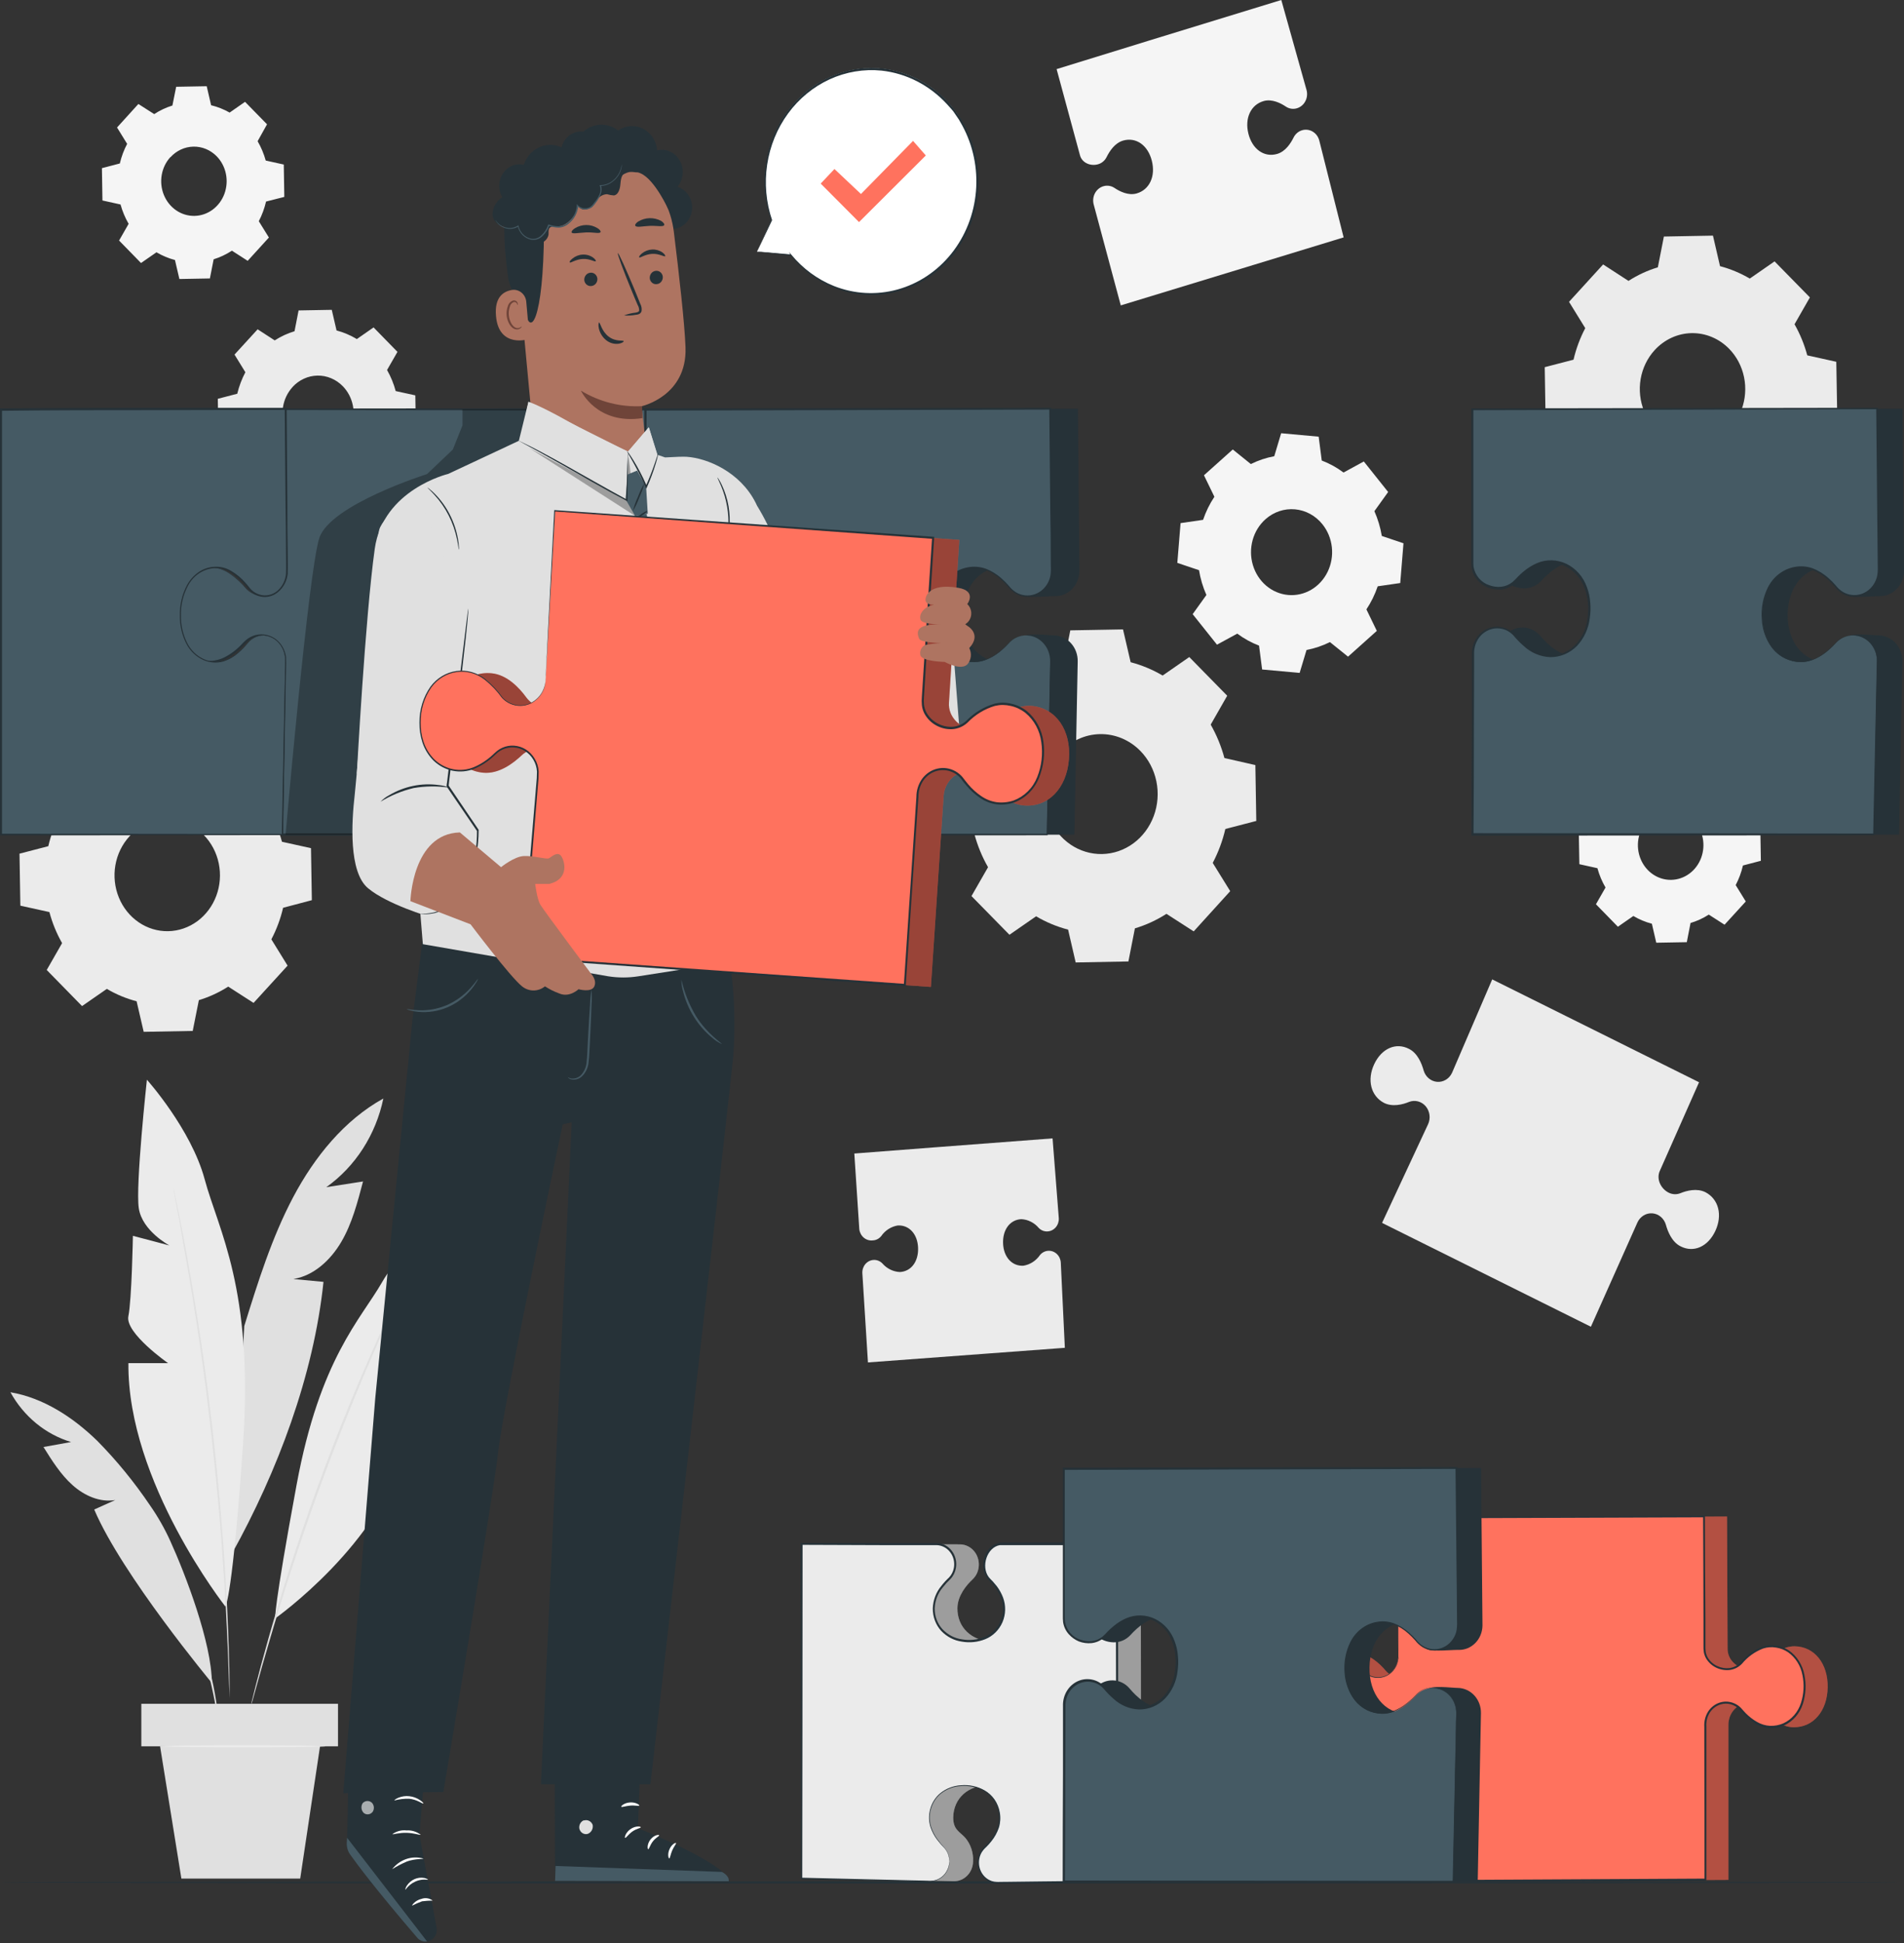 <svg width="149" height="152" viewBox="0 0 149 152" fill="none" xmlns="http://www.w3.org/2000/svg">
<rect x="0" y="0" width="149" height="152" fill="#333333" stroke="none"/>
<path d="M113.63 83.917C113.523 84.145 113.355 84.333 113.146 84.459C112.937 84.584 112.698 84.641 112.459 84.62C112.219 84.6 111.991 84.504 111.804 84.345C111.617 84.186 111.479 83.971 111.408 83.728C111.262 83.197 110.938 82.383 110.272 82.047C109.243 81.509 108.117 82.007 107.539 83.241C106.961 84.475 107.279 85.729 108.307 86.267C108.97 86.603 109.777 86.395 110.262 86.193C110.487 86.104 110.732 86.089 110.964 86.149C111.197 86.209 111.408 86.342 111.569 86.53C111.729 86.719 111.833 86.954 111.866 87.206C111.899 87.457 111.86 87.713 111.754 87.941L108.155 95.654L124.497 103.777L128.144 95.61C128.251 95.382 128.419 95.194 128.628 95.068C128.837 94.943 129.076 94.887 129.315 94.907C129.555 94.927 129.783 95.023 129.97 95.182C130.157 95.341 130.295 95.556 130.366 95.799C130.512 96.33 130.836 97.144 131.502 97.48C132.531 98.018 133.657 97.52 134.235 96.283C134.813 95.046 134.495 93.798 133.467 93.257C132.804 92.921 131.997 93.129 131.512 93.327C131.358 93.39 131.195 93.418 131.031 93.409C130.867 93.4 130.706 93.355 130.56 93.277C129.969 92.968 129.607 92.228 129.887 91.596L132.962 84.653L116.775 76.607L113.63 83.917Z" fill="#EBEBEB"/>
<path d="M89.812 3.208L82.686 5.406L84.511 12.131C84.667 12.746 85.343 13.015 85.924 12.85C86.067 12.811 86.202 12.741 86.318 12.643C86.435 12.546 86.531 12.424 86.6 12.285C86.822 11.838 87.235 11.179 87.901 10.994C88.911 10.709 89.834 11.364 90.139 12.578C90.444 13.792 89.955 14.847 88.942 15.133C88.292 15.315 87.609 14.968 87.209 14.696C87.083 14.613 86.942 14.559 86.795 14.536C86.648 14.513 86.499 14.523 86.356 14.565C86.217 14.604 86.088 14.671 85.974 14.764C85.861 14.856 85.765 14.971 85.694 15.102C85.622 15.233 85.576 15.378 85.557 15.528C85.538 15.678 85.547 15.831 85.584 15.977L87.708 23.888L98.22 20.684L104.39 18.801L105.148 18.569L103.244 11.001C103.207 10.855 103.143 10.717 103.057 10.597C102.97 10.477 102.861 10.376 102.737 10.3C102.614 10.224 102.477 10.175 102.335 10.155C102.193 10.135 102.049 10.145 101.911 10.184C101.768 10.224 101.634 10.294 101.517 10.392C101.401 10.489 101.305 10.611 101.235 10.749C101.013 11.196 100.6 11.858 99.934 12.043C98.924 12.329 98.001 11.67 97.696 10.46C97.391 9.249 97.88 8.19 98.893 7.904C99.543 7.72 100.226 8.069 100.626 8.338C100.751 8.422 100.892 8.477 101.039 8.5C101.186 8.523 101.336 8.514 101.479 8.473C101.618 8.434 101.747 8.366 101.861 8.274C101.974 8.182 102.07 8.067 102.141 7.936C102.213 7.805 102.259 7.66 102.278 7.51C102.297 7.36 102.288 7.207 102.251 7.061L100.27 0L89.822 3.204" fill="#F5F5F5"/>
<path d="M73.165 89.743L66.856 90.228L67.246 96.155C67.279 96.417 67.408 96.655 67.605 96.817C67.802 96.979 68.052 97.053 68.3 97.022C68.426 97.018 68.549 96.986 68.663 96.928C68.777 96.87 68.878 96.788 68.96 96.686C69.114 96.464 69.308 96.276 69.531 96.134C69.754 95.992 70.001 95.897 70.258 95.856C71.147 95.809 71.804 96.528 71.845 97.597C71.886 98.667 71.312 99.45 70.423 99.497C70.164 99.486 69.909 99.421 69.674 99.306C69.439 99.19 69.227 99.027 69.052 98.825C68.961 98.731 68.853 98.659 68.734 98.612C68.616 98.565 68.489 98.545 68.363 98.552C68.118 98.565 67.887 98.681 67.722 98.874C67.558 99.067 67.472 99.321 67.484 99.581L67.922 106.568L77.212 105.879L82.659 105.475L83.331 105.425L83.014 98.771C83.002 98.51 82.892 98.265 82.709 98.09C82.527 97.915 82.286 97.823 82.04 97.836C81.914 97.841 81.791 97.874 81.678 97.932C81.565 97.989 81.464 98.071 81.382 98.172C81.228 98.395 81.034 98.582 80.812 98.725C80.589 98.868 80.342 98.962 80.084 99.003C79.196 99.05 78.539 98.33 78.497 97.261C78.456 96.192 79.031 95.409 79.919 95.362C80.18 95.374 80.435 95.441 80.671 95.56C80.906 95.678 81.117 95.845 81.29 96.051C81.381 96.144 81.489 96.217 81.608 96.263C81.727 96.309 81.853 96.329 81.979 96.32C82.225 96.307 82.455 96.191 82.62 95.998C82.785 95.805 82.871 95.551 82.858 95.291L82.37 89.044L73.165 89.743Z" fill="#EBEBEB"/>
<path d="M30 85.924C26.959 87.605 24.623 90.47 22.947 93.633C21.271 96.797 20.189 100.274 19.116 103.72L18.164 121.503C21.703 115.114 24.547 107.623 25.315 100.267L22.957 100.045C24.544 99.79 25.864 98.576 26.708 97.14C27.552 95.704 27.978 94.044 28.41 92.413L25.537 92.86C27.811 91.242 29.41 88.758 30 85.924Z" fill="#E0E0E0"/>
<path d="M17.644 125.668C17.644 125.668 9.96 115.918 10.049 106.625H13.153C13.153 106.625 9.779 104.271 10.045 102.96C10.312 101.649 10.401 96.666 10.401 96.666L13.257 97.419C13.257 97.419 11.128 96.29 10.861 94.507C10.594 92.726 11.496 84.455 11.496 84.455C11.496 84.455 14.955 88.304 16.019 92.251C17.082 96.199 19.843 100.802 19.027 112.825C18.212 124.848 17.644 125.668 17.644 125.668Z" fill="#EBEBEB"/>
<path d="M21.538 126.589C21.538 126.589 29.863 120.716 31.714 113.215L29.219 112.495C29.219 112.495 32.415 111.389 32.472 110.269C32.529 109.15 33.491 105.129 33.491 105.129L31.053 105.075C31.053 105.075 32.999 104.661 33.593 103.286C34.186 101.911 35.18 95.062 35.18 95.062C35.18 95.062 31.587 97.355 29.905 100.284C28.222 103.212 25.039 106.262 23.214 116.12C21.389 125.978 21.538 126.589 21.538 126.589Z" fill="#EBEBEB"/>
<path d="M13.565 92.947C13.579 92.98 13.588 93.013 13.594 93.048C13.613 93.126 13.635 93.223 13.664 93.347C13.721 93.623 13.803 94.02 13.908 94.504C14.013 94.988 14.14 95.62 14.276 96.34C14.413 97.059 14.572 97.87 14.727 98.774C15.044 100.58 15.406 102.741 15.765 105.142C16.124 107.543 16.457 110.185 16.765 112.986C17.073 115.787 17.301 118.439 17.479 120.864C17.657 123.288 17.774 125.48 17.844 127.316C17.885 128.237 17.904 129.067 17.926 129.797C17.949 130.526 17.961 131.159 17.965 131.673C17.968 132.187 17.965 132.574 17.965 132.856C17.965 132.984 17.965 133.085 17.965 133.166C17.965 133.246 17.965 133.27 17.965 133.27C17.961 133.235 17.961 133.2 17.965 133.166V132.856C17.965 132.574 17.939 132.184 17.923 131.673C17.907 131.162 17.888 130.53 17.857 129.8C17.825 129.071 17.799 128.24 17.749 127.322C17.666 125.487 17.526 123.288 17.352 120.877C17.177 118.466 16.923 115.793 16.622 113.006C16.32 110.219 15.987 107.573 15.635 105.169C15.283 102.765 14.93 100.593 14.613 98.798C14.464 97.89 14.295 97.076 14.184 96.357C14.073 95.637 13.943 95.012 13.845 94.517C13.746 94.023 13.683 93.633 13.629 93.358C13.61 93.23 13.591 93.129 13.578 93.052C13.571 93.017 13.567 92.983 13.565 92.947Z" fill="#E0E0E0"/>
<path d="M16.577 131.636C16.577 131.636 9.544 123.184 7.373 118.073L9.023 117.33C7.827 117.538 6.605 116.994 5.678 116.167C4.751 115.34 4.072 114.254 3.402 113.184L5.56 112.794C3.564 112.193 1.864 110.798 0.815 108.901C3.38 109.335 5.697 110.841 7.608 112.697C9.128 114.239 10.509 115.927 11.734 117.74C12.344 118.613 12.876 119.545 13.321 120.524C14.505 123.12 16.58 128.533 16.577 131.636Z" fill="#E0E0E0"/>
<path d="M31.825 99.981C31.817 100.011 31.807 100.041 31.793 100.069L31.686 100.314L31.27 101.266C30.892 102.079 30.362 103.259 29.715 104.725C28.413 107.654 26.712 111.729 25.03 116.328C23.348 120.928 22.015 125.174 21.113 128.261C20.659 129.804 20.304 131.058 20.066 131.925C19.948 132.349 19.853 132.685 19.787 132.934L19.71 133.193C19.691 133.25 19.678 133.28 19.678 133.28C19.674 133.25 19.674 133.22 19.678 133.189C19.698 133.119 19.717 133.031 19.742 132.927C19.802 132.682 19.885 132.346 19.993 131.919C20.212 131.044 20.548 129.784 20.989 128.22C21.865 125.12 23.186 120.87 24.865 116.264C26.544 111.658 28.27 107.573 29.591 104.655C30.251 103.195 30.8 102.022 31.194 101.218C31.384 100.825 31.536 100.516 31.647 100.294L31.768 100.055C31.784 100.028 31.803 100.003 31.825 99.981Z" fill="#E0E0E0"/>
<path d="M17.174 135.257C17.154 135.208 17.142 135.156 17.139 135.103C17.12 134.982 17.094 134.834 17.066 134.655C17.012 134.265 16.92 133.704 16.79 133.011C16.66 132.319 16.472 131.505 16.25 130.604C16.028 129.703 15.72 128.735 15.365 127.729C15.009 126.724 14.616 125.786 14.235 124.949C13.854 124.112 13.473 123.372 13.136 122.763C12.8 122.155 12.524 121.667 12.321 121.338C12.232 121.183 12.156 121.055 12.092 120.951C12.065 120.906 12.042 120.859 12.023 120.81C12.023 120.81 12.06 120.847 12.121 120.931L12.375 121.297C12.594 121.634 12.889 122.098 13.238 122.699C13.587 123.301 13.974 124.044 14.371 124.875C14.768 125.705 15.158 126.657 15.52 127.665C15.882 128.674 16.155 129.659 16.396 130.564C16.637 131.468 16.793 132.292 16.904 132.988C17.015 133.684 17.094 134.252 17.129 134.645L17.171 135.099C17.179 135.151 17.18 135.205 17.174 135.257Z" fill="#E0E0E0"/>
<path d="M26.451 133.27H11.06V136.595H26.451V133.27Z" fill="#E0E0E0"/>
<path d="M12.527 136.595L14.194 146.941H23.493L25.045 136.595H12.527Z" fill="#E0E0E0"/>
<path d="M25.509 136.595C25.509 136.643 22.598 136.683 19.005 136.683C15.412 136.683 12.505 136.643 12.505 136.595C12.505 136.548 15.415 136.508 19.005 136.508C22.595 136.508 25.509 136.548 25.509 136.595Z" fill="#EBEBEB"/>
<path d="M80.783 53.032C81.553 52.537 82.383 52.155 83.249 51.895L83.757 49.306L87.883 49.232L88.48 51.798C89.354 52.027 90.196 52.377 90.984 52.84L93.069 51.394L96.037 54.42L94.745 56.68C95.21 57.496 95.571 58.375 95.818 59.292L98.24 59.843L98.312 64.214L95.891 64.843C95.675 65.77 95.343 66.662 94.904 67.496L96.272 69.705L93.415 72.852L91.282 71.48C90.511 71.974 89.68 72.356 88.813 72.616L88.305 75.205L84.179 75.283L83.585 72.714C82.71 72.487 81.868 72.136 81.081 71.672L78.996 73.117L76.025 70.091L77.32 67.832C76.853 67.016 76.492 66.138 76.247 65.22L73.803 64.682L73.731 60.311L76.155 59.682C76.37 58.755 76.701 57.863 77.139 57.029L75.771 54.82L78.628 51.677L80.761 53.045L80.783 53.032ZM82.983 58.855C82.374 59.522 81.966 60.366 81.811 61.279C81.655 62.192 81.758 63.133 82.107 63.984C82.457 64.835 83.037 65.556 83.773 66.058C84.51 66.56 85.37 66.819 86.246 66.802C87.122 66.786 87.973 66.495 88.693 65.966C89.412 65.437 89.967 64.694 90.288 63.83C90.608 62.967 90.68 62.022 90.494 61.116C90.308 60.209 89.872 59.381 89.241 58.737C88.394 57.873 87.257 57.4 86.081 57.422C84.905 57.444 83.785 57.959 82.967 58.855H82.983Z" fill="#EBEBEB"/>
<path d="M127.439 21.972C128.157 21.51 128.929 21.153 129.737 20.909L130.21 18.502L134.05 18.431L134.602 20.819C135.416 21.033 136.199 21.36 136.932 21.79L138.871 20.445L141.636 23.263L140.433 25.364C140.866 26.124 141.201 26.942 141.43 27.795L143.702 28.299L143.772 32.364L141.515 32.953C141.315 33.815 141.006 34.645 140.598 35.421L141.868 37.475L139.201 40.403L137.218 39.129C136.5 39.588 135.727 39.943 134.92 40.185L134.447 42.592L130.607 42.663L130.054 40.276C129.24 40.063 128.457 39.736 127.725 39.304L125.782 40.649L123.021 37.821L124.224 35.72C123.789 34.961 123.453 34.143 123.224 33.289L120.951 32.788L120.885 28.72L123.138 28.135C123.339 27.273 123.648 26.443 124.056 25.667L122.786 23.609L125.455 20.684L127.439 21.972ZM129.486 27.388C128.918 28.01 128.537 28.796 128.391 29.647C128.245 30.498 128.341 31.375 128.666 32.169C128.991 32.962 129.531 33.636 130.217 34.104C130.904 34.572 131.706 34.814 132.523 34.799C133.339 34.783 134.133 34.512 134.803 34.019C135.474 33.526 135.992 32.833 136.291 32.028C136.589 31.223 136.656 30.342 136.482 29.497C136.308 28.652 135.901 27.881 135.313 27.281C134.527 26.478 133.471 26.038 132.379 26.058C131.286 26.078 130.246 26.557 129.486 27.388Z" fill="#EBEBEB"/>
<path d="M8.077 60.005C8.794 59.546 9.566 59.191 10.372 58.949L10.845 56.549L14.685 56.475L15.238 58.865C16.052 59.075 16.836 59.402 17.567 59.837L19.51 58.492L22.271 61.316L21.068 63.417C21.5 64.175 21.835 64.99 22.065 65.842L24.337 66.343L24.404 70.411L22.154 71.006C21.953 71.868 21.644 72.698 21.236 73.474L22.506 75.531L19.843 78.447L17.859 77.172C17.141 77.631 16.368 77.987 15.562 78.231L15.082 80.639L11.245 80.709L10.69 78.319C9.876 78.107 9.092 77.782 8.36 77.35L6.421 78.695L3.656 75.871L4.859 73.77C4.427 73.011 4.093 72.195 3.866 71.342L1.593 70.841L1.526 66.773L3.78 66.188C3.981 65.326 4.289 64.496 4.697 63.72L3.428 61.666L6.094 58.737L8.081 60.012L8.077 60.005ZM10.124 65.425C9.556 66.046 9.175 66.832 9.028 67.683C8.882 68.534 8.977 69.412 9.302 70.206C9.627 70.999 10.167 71.673 10.854 72.141C11.54 72.61 12.343 72.852 13.159 72.837C13.976 72.822 14.77 72.55 15.441 72.057C16.112 71.563 16.629 70.87 16.928 70.065C17.227 69.26 17.293 68.379 17.119 67.534C16.944 66.688 16.537 65.917 15.949 65.317C15.162 64.515 14.107 64.076 13.016 64.096C11.924 64.117 10.884 64.594 10.124 65.425Z" fill="#EBEBEB"/>
<path d="M21.497 26.625C21.982 26.314 22.504 26.073 23.049 25.909L23.366 24.282L25.963 24.235L26.337 25.849C26.892 25.995 27.426 26.222 27.924 26.521L29.235 25.61L31.104 27.523L30.289 28.942C30.583 29.456 30.811 30.01 30.965 30.589L32.501 30.925L32.545 33.676L31.022 34.072C30.883 34.66 30.669 35.226 30.387 35.754L31.247 37.145L29.445 39.122L28.096 38.225C27.61 38.535 27.088 38.776 26.544 38.941L26.226 40.568L23.63 40.615L23.255 39.001C22.701 38.859 22.167 38.639 21.668 38.346L20.354 39.257L18.488 37.344L19.301 35.925C19.009 35.41 18.782 34.857 18.625 34.281L17.088 33.945L17.044 31.194L18.567 30.798C18.708 30.21 18.922 29.645 19.202 29.116L18.352 27.735L20.161 25.758L21.497 26.625ZM22.881 30.29C22.5 30.711 22.246 31.241 22.15 31.815C22.055 32.389 22.121 32.98 22.342 33.513C22.563 34.047 22.928 34.499 23.391 34.813C23.855 35.127 24.395 35.288 24.945 35.277C25.495 35.266 26.029 35.083 26.481 34.75C26.932 34.417 27.281 33.95 27.482 33.408C27.683 32.866 27.728 32.273 27.611 31.703C27.495 31.134 27.221 30.614 26.826 30.209C26.563 29.939 26.252 29.727 25.91 29.584C25.57 29.442 25.205 29.372 24.839 29.379C24.472 29.386 24.111 29.469 23.775 29.625C23.439 29.78 23.135 30.003 22.881 30.283V30.29Z" fill="#EBEBEB"/>
<path d="M12.064 8.927C12.509 8.636 12.989 8.41 13.492 8.254L13.787 6.788L16.177 6.745L16.52 8.231C17.025 8.353 17.513 8.547 17.97 8.806L19.176 7.965L20.897 9.723L20.16 11.045C20.434 11.517 20.647 12.026 20.795 12.558L22.207 12.87L22.249 15.402L20.82 15.765C20.696 16.302 20.505 16.819 20.252 17.302L21.043 18.579L19.383 20.402L18.148 19.608C17.703 19.9 17.222 20.126 16.72 20.281L16.425 21.78L14.038 21.824L13.692 20.338C13.186 20.205 12.7 20.002 12.245 19.733L11.035 20.573L9.318 18.815L10.067 17.507C9.792 17.035 9.579 16.526 9.432 15.994L8.017 15.681L7.976 13.153L9.378 12.786C9.503 12.251 9.695 11.735 9.95 11.253L9.159 9.972L10.829 8.133L12.064 8.923V8.927ZM13.333 12.289C12.981 12.675 12.745 13.163 12.655 13.691C12.565 14.219 12.625 14.764 12.827 15.256C13.029 15.748 13.364 16.165 13.79 16.456C14.216 16.746 14.714 16.896 15.22 16.887C15.727 16.877 16.22 16.709 16.636 16.403C17.052 16.097 17.373 15.667 17.559 15.168C17.744 14.668 17.786 14.122 17.679 13.598C17.571 13.073 17.319 12.594 16.955 12.222C16.465 11.725 15.81 11.455 15.132 11.469C14.454 11.484 13.81 11.782 13.339 12.299L13.333 12.289Z" fill="#F5F5F5"/>
<path d="M127.626 60.855C128.072 60.569 128.552 60.349 129.054 60.2L129.346 58.7L131.736 58.657L132.079 60.143C132.586 60.275 133.074 60.478 133.53 60.748L134.739 59.911L136.459 61.669L135.71 62.977C135.984 63.45 136.197 63.958 136.345 64.49L137.757 64.803L137.799 67.331L136.396 67.698C136.273 68.234 136.082 68.749 135.828 69.231L136.618 70.512L134.958 72.331L133.723 71.54C133.277 71.827 132.797 72.047 132.295 72.196L132.003 73.696L129.613 73.739L129.27 72.253C128.763 72.121 128.276 71.918 127.82 71.648L126.61 72.489L124.893 70.73L125.642 69.422C125.367 68.951 125.154 68.442 125.008 67.909L123.595 67.597L123.551 65.065L124.954 64.702C125.079 64.165 125.271 63.648 125.525 63.165L124.735 61.888L126.395 60.065L127.629 60.859L127.626 60.855ZM128.896 64.218C128.543 64.604 128.307 65.093 128.216 65.621C128.126 66.15 128.186 66.695 128.388 67.188C128.59 67.681 128.926 68.1 129.352 68.39C129.779 68.681 130.277 68.831 130.785 68.822C131.292 68.812 131.785 68.644 132.202 68.337C132.619 68.031 132.94 67.601 133.126 67.1C133.312 66.6 133.354 66.053 133.246 65.528C133.138 65.003 132.885 64.523 132.52 64.15C132.03 63.652 131.374 63.38 130.694 63.395C130.015 63.409 129.369 63.709 128.899 64.228L128.896 64.218Z" fill="#F5F5F5"/>
<path d="M97.887 36.298C98.469 36.009 99.085 35.803 99.719 35.686L100.258 33.888L103.194 34.156L103.435 36.022C104.041 36.252 104.614 36.568 105.14 36.961L106.727 36.096L108.631 38.484L107.555 39.983C107.828 40.6 108.023 41.252 108.136 41.923L109.831 42.495L109.577 45.605L107.815 45.86C107.597 46.501 107.3 47.108 106.93 47.666L107.745 49.347L105.492 51.364L104.076 50.224C103.494 50.513 102.878 50.72 102.245 50.84L101.705 52.635L98.769 52.366L98.528 50.5C97.923 50.269 97.35 49.954 96.824 49.562L95.237 50.426L93.333 48.039L94.409 46.539C94.135 45.923 93.941 45.27 93.831 44.599L92.133 44.028L92.387 40.918L94.148 40.662C94.366 40.021 94.664 39.414 95.034 38.857L94.218 37.176L96.472 35.158L97.887 36.298ZM99.046 40.602C98.561 41.028 98.207 41.596 98.029 42.236C97.851 42.875 97.856 43.557 98.044 44.193C98.232 44.829 98.594 45.392 99.085 45.81C99.576 46.227 100.172 46.481 100.8 46.538C101.427 46.596 102.056 46.454 102.607 46.132C103.158 45.81 103.606 45.321 103.894 44.729C104.183 44.136 104.298 43.466 104.226 42.803C104.154 42.141 103.897 41.516 103.489 41.008C102.948 40.335 102.178 39.915 101.346 39.839C100.514 39.763 99.688 40.037 99.046 40.602Z" fill="#F5F5F5"/>
<path d="M148.578 147.243C148.578 147.294 115.328 147.331 74.324 147.331C33.32 147.331 0.054 147.294 0.054 147.243C0.054 147.193 33.297 147.156 74.324 147.156C115.35 147.156 148.578 147.196 148.578 147.243Z" fill="#263238"/>
<path d="M76.149 145.596C76.185 144.924 75.968 144.264 75.546 143.76C75.099 143.263 74.594 143.131 74.594 142.156C74.623 140.65 75.778 139.621 77.39 139.655C79.003 139.689 80.123 140.764 80.094 142.271C80.079 143.242 78.955 143.495 78.73 144.14C78.562 144.624 78.455 145.129 78.412 145.643C78.409 145.849 78.443 146.054 78.514 146.246C78.585 146.438 78.691 146.614 78.826 146.762C78.961 146.911 79.123 147.03 79.301 147.112C79.479 147.195 79.671 147.239 79.866 147.243L89.305 147.149L89.286 131.468L89.273 120.766H80.298C79.479 120.766 78.895 121.583 78.879 122.447C78.873 122.661 78.91 122.874 78.986 123.073C79.062 123.271 79.175 123.451 79.32 123.6C79.79 124.075 80.444 124.915 80.428 125.887C80.399 127.393 79.241 128.425 77.628 128.392C76.016 128.358 74.899 127.279 74.924 125.772C74.943 124.801 75.629 123.987 76.114 123.533C76.265 123.39 76.386 123.216 76.47 123.021C76.553 122.826 76.598 122.614 76.6 122.4C76.604 122.194 76.569 121.989 76.498 121.797C76.427 121.605 76.321 121.43 76.186 121.281C76.051 121.132 75.89 121.013 75.711 120.931C75.533 120.848 75.341 120.804 75.146 120.8L64.577 120.763V146.931L74.638 147.146C74.834 147.15 75.028 147.113 75.21 147.037C75.392 146.961 75.558 146.848 75.698 146.704C75.839 146.56 75.951 146.388 76.028 146.198C76.106 146.007 76.147 145.803 76.149 145.596Z" fill="#E0E0E0"/>
<g opacity="0.3">
<path d="M76.149 145.596C76.185 144.924 75.968 144.264 75.546 143.76C75.099 143.263 74.594 143.131 74.594 142.156C74.623 140.65 75.778 139.621 77.39 139.655C79.003 139.689 80.123 140.764 80.094 142.271C80.079 143.242 78.955 143.495 78.73 144.14C78.562 144.624 78.455 145.129 78.412 145.643C78.409 145.849 78.443 146.054 78.514 146.246C78.585 146.438 78.691 146.614 78.826 146.762C78.961 146.911 79.123 147.03 79.301 147.112C79.479 147.195 79.671 147.239 79.866 147.243L89.305 147.149L89.286 131.468L89.273 120.766H80.298C79.479 120.766 78.895 121.583 78.879 122.447C78.873 122.661 78.91 122.874 78.986 123.073C79.062 123.271 79.175 123.451 79.32 123.6C79.79 124.075 80.444 124.915 80.428 125.887C80.399 127.393 79.241 128.425 77.628 128.392C76.016 128.358 74.899 127.279 74.924 125.772C74.943 124.801 75.629 123.987 76.114 123.533C76.265 123.39 76.386 123.216 76.47 123.021C76.553 122.826 76.598 122.614 76.6 122.4C76.604 122.194 76.569 121.989 76.498 121.797C76.427 121.605 76.321 121.43 76.186 121.281C76.051 121.132 75.89 121.013 75.711 120.931C75.533 120.848 75.341 120.804 75.146 120.8L64.577 120.763V146.931L74.638 147.146C74.834 147.15 75.028 147.113 75.21 147.037C75.392 146.961 75.558 146.848 75.698 146.704C75.839 146.56 75.951 146.388 76.028 146.198C76.106 146.007 76.147 145.803 76.149 145.596Z" fill="black"/>
</g>
<path d="M74.286 145.596C74.291 145.382 74.254 145.169 74.178 144.971C74.101 144.774 73.987 144.595 73.842 144.446C73.375 143.972 72.718 143.131 72.737 142.156C72.766 140.65 73.921 139.621 75.533 139.655C77.146 139.689 78.266 140.764 78.237 142.271C78.222 143.242 77.533 144.056 77.05 144.51C76.831 144.72 76.676 144.995 76.606 145.299C76.535 145.604 76.552 145.923 76.655 146.217C76.757 146.511 76.94 146.766 77.18 146.949C77.421 147.132 77.707 147.234 78.003 147.243L87.442 147.149L87.448 131.468L87.41 120.766H78.434C77.615 120.766 77.031 121.583 77.016 122.447C77.01 122.662 77.046 122.875 77.123 123.073C77.2 123.272 77.314 123.452 77.46 123.6C77.927 124.075 78.584 124.915 78.564 125.887C78.536 127.393 77.377 128.425 75.765 128.392C74.153 128.358 73.035 127.279 73.061 125.772C73.08 124.801 73.766 123.987 74.251 123.533C74.402 123.39 74.523 123.216 74.606 123.021C74.69 122.826 74.734 122.614 74.737 122.4C74.74 122.194 74.706 121.989 74.635 121.797C74.564 121.605 74.458 121.43 74.323 121.281C74.188 121.132 74.026 121.013 73.848 120.931C73.67 120.848 73.478 120.804 73.283 120.8L62.714 120.763V146.931L72.775 147.146C72.971 147.15 73.165 147.113 73.347 147.037C73.529 146.961 73.695 146.848 73.835 146.704C73.975 146.56 74.088 146.388 74.165 146.198C74.242 146.007 74.284 145.803 74.286 145.596Z" fill="#EBEBEB"/>
<path d="M74.286 145.596C74.293 145.67 74.293 145.744 74.286 145.818C74.256 146.039 74.181 146.25 74.067 146.436C73.877 146.744 73.594 146.973 73.264 147.085C73.052 147.152 72.83 147.176 72.61 147.156H71.861L62.726 146.985H62.679V146.934C62.679 140.311 62.679 131.276 62.653 120.766V120.689H62.73H69.128H72.464H73.311C73.538 120.696 73.761 120.755 73.965 120.862C74.168 120.969 74.347 121.122 74.489 121.31C74.631 121.498 74.732 121.716 74.787 121.949C74.841 122.183 74.847 122.426 74.803 122.663C74.746 122.982 74.599 123.277 74.381 123.506C74.165 123.708 73.965 123.927 73.781 124.162C73.397 124.613 73.172 125.192 73.146 125.799C73.141 126.102 73.193 126.403 73.298 126.685C73.403 126.966 73.56 127.223 73.759 127.44C74.174 127.875 74.713 128.153 75.292 128.23C75.875 128.332 76.472 128.27 77.025 128.049C77.584 127.829 78.039 127.386 78.294 126.815C78.417 126.53 78.484 126.222 78.491 125.909C78.497 125.597 78.444 125.286 78.332 124.996C78.217 124.703 78.065 124.428 77.879 124.179C77.785 124.053 77.686 123.931 77.58 123.816C77.482 123.698 77.358 123.594 77.263 123.449C77.089 123.215 76.979 122.935 76.945 122.639C76.918 122.348 76.953 122.054 77.047 121.778C77.13 121.497 77.284 121.246 77.491 121.05C77.698 120.854 77.952 120.721 78.225 120.665C78.507 120.635 78.751 120.665 79.018 120.649H87.493V120.766C87.493 130.486 87.518 139.443 87.527 147.163V147.233H87.448L81.503 147.287L78.755 147.311H78.094C77.868 147.317 77.644 147.274 77.434 147.183C77.231 147.09 77.049 146.951 76.9 146.777C76.751 146.604 76.639 146.398 76.571 146.174C76.506 145.958 76.484 145.731 76.507 145.505C76.53 145.28 76.597 145.063 76.704 144.866C76.81 144.679 76.946 144.512 77.107 144.375C77.249 144.236 77.383 144.086 77.507 143.928C77.754 143.626 77.946 143.277 78.072 142.899C78.188 142.536 78.213 142.147 78.145 141.77C78.087 141.414 77.952 141.078 77.751 140.786C77.55 140.495 77.289 140.256 76.987 140.089C76.433 139.782 75.809 139.649 75.187 139.705C74.628 139.734 74.09 139.937 73.638 140.287C73.245 140.603 72.963 141.049 72.835 141.555C72.721 141.987 72.729 142.445 72.858 142.873C72.972 143.226 73.14 143.558 73.356 143.854C73.528 144.091 73.714 144.316 73.914 144.527C74.057 144.688 74.165 144.879 74.232 145.088C74.267 145.215 74.288 145.346 74.295 145.478C74.299 145.522 74.299 145.566 74.295 145.609C74.29 145.435 74.263 145.262 74.213 145.095C74.145 144.89 74.037 144.704 73.895 144.547C73.692 144.343 73.502 144.124 73.327 143.891C73.105 143.595 72.931 143.261 72.813 142.903C72.679 142.467 72.668 142 72.781 141.558C72.908 141.037 73.196 140.576 73.6 140.25C74.061 139.887 74.613 139.677 75.187 139.645C75.824 139.583 76.465 139.717 77.031 140.032C77.344 140.205 77.616 140.451 77.826 140.752C78.035 141.054 78.177 141.402 78.24 141.77C78.311 142.163 78.287 142.569 78.171 142.95C78.04 143.339 77.843 143.699 77.59 144.012C77.463 144.175 77.326 144.329 77.18 144.473C77.029 144.604 76.899 144.76 76.796 144.937C76.697 145.123 76.635 145.33 76.616 145.543C76.597 145.756 76.62 145.971 76.685 146.174C76.75 146.377 76.854 146.563 76.991 146.72C77.129 146.877 77.296 147.002 77.482 147.085C77.866 147.267 78.317 147.183 78.751 147.196L81.497 147.163L87.439 147.099L87.372 147.169C87.356 139.436 87.334 130.493 87.312 120.773L87.394 120.86H81.338C80.316 120.86 79.259 120.86 78.247 120.86C77.247 121.018 76.746 122.521 77.377 123.365C77.477 123.483 77.583 123.595 77.695 123.701C77.802 123.822 77.904 123.947 78.012 124.078C78.207 124.34 78.368 124.63 78.488 124.939C78.607 125.251 78.665 125.585 78.658 125.922C78.651 126.258 78.579 126.589 78.447 126.895C78.178 127.505 77.695 127.979 77.101 128.217C76.521 128.449 75.894 128.515 75.282 128.408C74.668 128.326 74.097 128.03 73.657 127.568C73.226 127.096 72.989 126.463 72.997 125.806C73.02 125.161 73.253 124.544 73.657 124.061C73.843 123.819 74.048 123.594 74.27 123.389C74.465 123.183 74.597 122.919 74.648 122.632C74.686 122.421 74.68 122.203 74.631 121.994C74.582 121.784 74.491 121.589 74.364 121.421C74.237 121.252 74.078 121.115 73.896 121.018C73.714 120.922 73.515 120.868 73.311 120.86H72.467H69.128L62.73 120.837L62.806 120.756C62.806 131.266 62.787 140.301 62.78 146.924L62.733 146.874L71.867 147.092L72.613 147.112C72.827 147.133 73.042 147.111 73.248 147.048C73.573 146.943 73.853 146.722 74.041 146.423C74.155 146.241 74.233 146.036 74.27 145.821C74.283 145.673 74.283 145.596 74.286 145.596Z" fill="#263238"/>
<path d="M111.224 129.541C111.221 129.766 111.177 129.987 111.093 130.193C111.009 130.399 110.888 130.585 110.736 130.741C110.584 130.897 110.405 131.02 110.208 131.103C110.011 131.185 109.801 131.226 109.59 131.223C109.37 131.22 109.154 131.17 108.954 131.074C108.754 130.979 108.575 130.84 108.428 130.668C107.958 130.113 107.123 129.323 106.127 129.323C104.581 129.299 103.483 130.594 103.457 132.446C103.432 134.299 104.492 135.63 106.038 135.654C107.034 135.671 107.891 134.911 108.374 134.37C108.599 134.126 108.888 133.959 109.204 133.891C109.52 133.823 109.847 133.856 110.145 133.987C110.442 134.118 110.696 134.34 110.873 134.626C111.05 134.911 111.143 135.245 111.138 135.587L110.967 147.159L135.257 147.042V134.884C135.262 134.542 135.363 134.21 135.548 133.931C135.733 133.651 135.993 133.436 136.294 133.315C136.595 133.194 136.924 133.171 137.238 133.25C137.552 133.329 137.836 133.506 138.053 133.758C138.523 134.312 139.358 135.103 140.354 135.103C141.9 135.126 142.998 133.835 143.027 131.979C143.055 130.123 141.992 128.795 140.446 128.772C139.45 128.755 138.59 129.515 138.107 130.056C137.955 130.224 137.771 130.356 137.568 130.444C137.365 130.533 137.146 130.576 136.927 130.57C136.038 130.57 135.181 129.898 135.194 128.946L135.149 118.621L111.094 118.739L111.224 129.541Z" fill="#FF725E"/>
<g opacity="0.3">
<path d="M111.224 129.541C111.221 129.766 111.177 129.987 111.093 130.193C111.009 130.399 110.888 130.585 110.736 130.741C110.584 130.897 110.405 131.02 110.208 131.103C110.011 131.185 109.801 131.226 109.59 131.223C109.37 131.22 109.154 131.17 108.954 131.074C108.754 130.979 108.575 130.84 108.428 130.668C107.958 130.113 107.123 129.323 106.127 129.323C104.581 129.299 103.483 130.594 103.457 132.446C103.432 134.299 104.492 135.63 106.038 135.654C107.034 135.671 107.891 134.911 108.374 134.37C108.599 134.126 108.888 133.959 109.204 133.891C109.52 133.823 109.847 133.856 110.145 133.987C110.442 134.118 110.696 134.34 110.873 134.626C111.05 134.911 111.143 135.245 111.138 135.587L110.967 147.159L135.257 147.042V134.884C135.262 134.542 135.363 134.21 135.548 133.931C135.733 133.651 135.993 133.436 136.294 133.315C136.595 133.194 136.924 133.171 137.238 133.25C137.552 133.329 137.836 133.506 138.053 133.758C138.523 134.312 139.358 135.103 140.354 135.103C141.9 135.126 142.998 133.835 143.027 131.979C143.055 130.123 141.992 128.795 140.446 128.772C139.45 128.755 138.59 129.515 138.107 130.056C137.955 130.224 137.771 130.356 137.568 130.444C137.365 130.533 137.146 130.576 136.927 130.57C136.038 130.57 135.181 129.898 135.194 128.946L135.149 118.621L111.094 118.739L111.224 129.541Z" fill="black"/>
</g>
<path d="M109.43 129.541C109.424 129.994 109.248 130.425 108.941 130.74C108.635 131.055 108.223 131.229 107.796 131.223C107.577 131.22 107.36 131.17 107.16 131.074C106.96 130.979 106.781 130.84 106.634 130.668C106.165 130.113 105.33 129.323 104.333 129.323C102.787 129.299 101.689 130.594 101.661 132.446C101.632 134.299 102.699 135.63 104.241 135.654C105.238 135.671 106.098 134.911 106.58 134.37C106.804 134.126 107.091 133.959 107.405 133.889C107.719 133.82 108.045 133.851 108.342 133.978C108.639 134.106 108.894 134.325 109.073 134.607C109.252 134.888 109.348 135.22 109.348 135.56L109.177 147.132L133.467 147.015V134.857C133.471 134.516 133.573 134.183 133.757 133.904C133.942 133.624 134.202 133.41 134.504 133.288C134.805 133.167 135.134 133.144 135.448 133.223C135.761 133.302 136.045 133.479 136.263 133.731C136.733 134.286 137.567 135.076 138.564 135.076C140.11 135.099 141.208 133.808 141.236 131.952C141.265 130.096 140.199 128.768 138.656 128.745C137.659 128.728 136.799 129.488 136.317 130.029C136.164 130.197 135.981 130.329 135.777 130.418C135.574 130.506 135.356 130.549 135.136 130.543C134.247 130.543 133.39 129.871 133.403 128.919L133.359 118.594L109.304 118.712L109.43 129.541Z" fill="#FF725E"/>
<path d="M109.43 129.541C109.43 129.541 109.43 129.481 109.43 129.36C109.43 129.239 109.43 129.057 109.414 128.822C109.414 128.341 109.395 127.638 109.376 126.721C109.348 124.875 109.303 122.175 109.249 118.739V118.692H109.294L133.349 118.547H133.422V118.621C133.422 121.18 133.447 123.849 133.46 126.616C133.46 127.309 133.46 128.005 133.46 128.711C133.454 128.881 133.462 129.051 133.485 129.219C133.516 129.384 133.575 129.541 133.66 129.683C133.84 129.967 134.095 130.189 134.393 130.321C134.692 130.46 135.021 130.513 135.345 130.476C135.67 130.433 135.972 130.279 136.205 130.036C136.673 129.474 137.269 129.048 137.935 128.798C138.108 128.743 138.285 128.708 138.465 128.694C139.011 128.663 139.553 128.81 140.017 129.114C140.629 129.552 141.055 130.225 141.204 130.991C141.363 131.753 141.321 132.548 141.084 133.287C140.962 133.661 140.768 134.004 140.513 134.294C140.258 134.584 139.949 134.813 139.605 134.968C139.253 135.117 138.876 135.186 138.497 135.173C138.116 135.149 137.745 135.034 137.411 134.837C137.08 134.646 136.775 134.408 136.504 134.131C136.367 133.996 136.237 133.838 136.117 133.707C135.925 133.511 135.687 133.371 135.428 133.303C135.169 133.235 134.897 133.241 134.641 133.321C134.297 133.427 133.999 133.656 133.796 133.969C133.598 134.291 133.505 134.673 133.533 135.055V136.256C133.533 139.914 133.533 143.508 133.533 147.015V147.102H133.469L109.179 147.206H109.106V147.129C109.147 144.511 109.186 142.006 109.224 139.615C109.243 138.42 109.261 137.258 109.278 136.128C109.294 135.851 109.294 135.574 109.278 135.298C109.243 135.033 109.146 134.782 108.995 134.568C108.779 134.251 108.462 134.027 108.103 133.935C107.744 133.843 107.366 133.89 107.037 134.067C106.829 134.192 106.644 134.356 106.491 134.551C106.148 134.914 105.75 135.213 105.314 135.435C104.894 135.643 104.427 135.723 103.967 135.667C103.506 135.612 103.07 135.422 102.705 135.119C102.381 134.828 102.119 134.468 101.935 134.063C101.751 133.657 101.65 133.215 101.638 132.766C101.577 131.949 101.77 131.133 102.187 130.443C102.555 129.866 103.122 129.465 103.766 129.326C104.41 129.187 105.079 129.321 105.631 129.699C106.066 130 106.459 130.363 106.799 130.779C107.088 131.046 107.459 131.194 107.843 131.194C108.227 131.194 108.598 131.046 108.887 130.779C109.074 130.609 109.22 130.396 109.316 130.157C109.393 129.96 109.437 129.751 109.446 129.538C109.446 129.538 109.446 129.592 109.446 129.699C109.431 129.86 109.395 130.017 109.338 130.167C109.246 130.412 109.1 130.631 108.913 130.806C108.619 131.085 108.238 131.24 107.844 131.244C107.449 131.248 107.066 131.099 106.767 130.826C106.426 130.417 106.034 130.058 105.602 129.76C105.061 129.391 104.403 129.264 103.773 129.405C103.143 129.547 102.592 129.946 102.238 130.516C101.843 131.189 101.665 131.98 101.73 132.769C101.743 133.204 101.841 133.631 102.019 134.022C102.198 134.414 102.452 134.761 102.765 135.042C103.116 135.332 103.535 135.513 103.978 135.565C104.42 135.617 104.867 135.539 105.269 135.338C105.694 135.12 106.081 134.827 106.412 134.47C106.575 134.269 106.772 134.1 106.993 133.973C107.222 133.848 107.477 133.782 107.735 133.781C108.139 133.777 108.531 133.928 108.837 134.207C109.144 134.485 109.346 134.871 109.405 135.294C109.421 135.577 109.421 135.861 109.405 136.145C109.39 137.266 109.374 138.428 109.357 139.631C109.321 142.019 109.285 144.523 109.249 147.146L109.179 147.072L133.469 146.944L133.39 147.028C133.39 143.528 133.39 139.934 133.374 136.269V135.072C133.346 134.653 133.449 134.237 133.666 133.885C133.889 133.538 134.22 133.285 134.601 133.17C134.982 133.054 135.389 133.084 135.752 133.253C135.931 133.334 136.096 133.448 136.237 133.59C136.374 133.741 136.488 133.879 136.621 134.013C136.883 134.277 137.176 134.504 137.494 134.686C137.806 134.868 138.153 134.974 138.51 134.995C138.864 135.008 139.218 134.942 139.548 134.803C139.872 134.656 140.163 134.438 140.402 134.164C140.641 133.889 140.822 133.564 140.935 133.21C141.165 132.503 141.205 131.743 141.052 131.014C140.915 130.29 140.513 129.654 139.935 129.242C139.646 129.048 139.321 128.921 138.983 128.872C138.649 128.815 138.307 128.839 137.983 128.943C137.342 129.185 136.769 129.595 136.32 130.137C136.061 130.406 135.727 130.577 135.367 130.624C135.015 130.665 134.658 130.607 134.333 130.456C134.007 130.31 133.728 130.066 133.533 129.753C133.438 129.595 133.371 129.419 133.336 129.235C133.311 129.055 133.302 128.873 133.308 128.691C133.308 127.987 133.308 127.29 133.308 126.6C133.308 123.832 133.289 121.163 133.279 118.608L133.349 118.682L109.294 118.766L109.348 118.749C109.383 122.188 109.411 124.888 109.433 126.734C109.433 127.652 109.433 128.355 109.433 128.835V129.373C109.433 129.481 109.43 129.541 109.43 129.541Z" fill="#263238"/>
<path d="M114.087 132.029C113.585 132.029 111.998 131.787 111.649 132.174C111.097 132.783 111.217 134.077 110.084 134.053C108.329 134.016 107.129 132.507 107.171 130.399C107.212 128.291 108.462 126.831 110.218 126.868C111.348 126.889 111.008 128.731 111.757 129.024C112.201 129.195 113.639 129.044 114.144 129.054C114.384 129.06 114.624 129.016 114.849 128.924C115.073 128.831 115.278 128.693 115.452 128.516C115.626 128.34 115.765 128.129 115.861 127.895C115.957 127.661 116.009 127.409 116.013 127.154L115.902 114.822L97.646 114.849L85.172 114.882V126.606C85.153 127.675 86.124 128.442 87.134 128.462C87.382 128.469 87.63 128.421 87.861 128.322C88.091 128.222 88.3 128.073 88.473 127.884C89.025 127.272 90.006 126.415 91.136 126.438C92.891 126.475 94.091 127.988 94.053 130.093C94.015 132.198 92.758 133.66 91.006 133.626C89.873 133.603 88.927 132.705 88.397 132.073C88.231 131.876 88.028 131.718 87.801 131.609C87.575 131.5 87.329 131.441 87.08 131.438C86.84 131.432 86.601 131.477 86.378 131.57C86.154 131.662 85.95 131.8 85.777 131.976C85.604 132.153 85.465 132.363 85.369 132.596C85.273 132.829 85.221 133.08 85.217 133.334L85.172 147.142H115.642L115.893 134C115.897 133.744 115.853 133.491 115.765 133.254C115.676 133.016 115.544 132.8 115.376 132.617C115.208 132.434 115.008 132.288 114.787 132.187C114.565 132.086 114.328 132.032 114.087 132.029Z" fill="#263238"/>
<path d="M112.163 132.029C111.914 132.023 111.667 132.072 111.436 132.172C111.206 132.272 110.997 132.421 110.824 132.611C110.272 133.22 109.294 134.077 108.161 134.054C106.406 134.017 105.209 132.507 105.247 130.399C105.285 128.291 106.539 126.832 108.294 126.869C109.427 126.889 110.373 127.786 110.9 128.419C111.067 128.615 111.27 128.774 111.497 128.883C111.725 128.992 111.971 129.051 112.22 129.054C112.46 129.059 112.699 129.014 112.923 128.922C113.146 128.83 113.35 128.691 113.523 128.515C113.696 128.339 113.835 128.128 113.931 127.896C114.027 127.663 114.079 127.412 114.084 127.158L113.972 114.825L95.716 114.852L83.243 114.886V126.61C83.223 127.679 84.195 128.445 85.204 128.466C85.453 128.472 85.701 128.424 85.932 128.324C86.163 128.225 86.372 128.076 86.546 127.887C87.099 127.275 88.076 126.418 89.206 126.442C90.962 126.479 92.161 127.992 92.123 130.096C92.085 132.201 90.831 133.664 89.076 133.63C87.943 133.606 86.997 132.709 86.467 132.077C86.301 131.88 86.098 131.721 85.872 131.612C85.645 131.503 85.399 131.444 85.15 131.441C84.91 131.436 84.671 131.481 84.448 131.573C84.224 131.665 84.02 131.804 83.847 131.98C83.674 132.156 83.535 132.367 83.439 132.6C83.343 132.832 83.291 133.083 83.287 133.337L83.243 147.146H113.712L113.963 134.003C113.968 133.748 113.925 133.495 113.837 133.258C113.749 133.02 113.617 132.804 113.45 132.62C113.283 132.437 113.083 132.29 112.862 132.189C112.641 132.088 112.404 132.033 112.163 132.029Z" fill="#455A64"/>
<path d="M112.163 132.03C112.25 132.027 112.338 132.034 112.424 132.05C112.68 132.088 112.925 132.185 113.141 132.335C113.498 132.583 113.764 132.953 113.893 133.384C113.97 133.66 113.998 133.949 113.976 134.235C113.976 134.541 113.976 134.867 113.96 135.214C113.912 137.981 113.842 142.025 113.753 147.146V147.196H113.706L83.236 147.223H83.163V147.146C83.163 144.443 83.171 141.655 83.185 138.784C83.185 137.352 83.185 135.896 83.185 134.413C83.185 134.043 83.185 133.674 83.185 133.304C83.196 132.914 83.312 132.535 83.522 132.214C83.732 131.89 84.028 131.638 84.372 131.489C84.716 131.34 85.093 131.302 85.458 131.377C85.827 131.451 86.166 131.641 86.432 131.922C86.667 132.205 86.923 132.468 87.197 132.709C87.724 133.206 88.397 133.494 89.102 133.526C89.818 133.537 90.51 133.247 91.025 132.719C91.536 132.174 91.862 131.464 91.952 130.701C92.008 130.321 92.019 129.935 91.983 129.552C91.957 129.166 91.874 128.787 91.736 128.429C91.477 127.7 90.96 127.106 90.295 126.774C89.961 126.613 89.599 126.525 89.232 126.516C88.865 126.507 88.499 126.578 88.159 126.724C87.817 126.876 87.496 127.077 87.207 127.322C87.061 127.444 86.918 127.575 86.781 127.709C86.648 127.858 86.507 127.998 86.359 128.129C86.087 128.349 85.763 128.485 85.423 128.523C85.087 128.557 84.748 128.512 84.43 128.392C84.13 128.267 83.86 128.074 83.639 127.827C83.403 127.567 83.247 127.236 83.195 126.879C83.178 126.706 83.171 126.531 83.176 126.358V122.817C83.176 120.127 83.176 117.484 83.176 114.886V114.802H83.255L113.985 114.755H114.052V114.825C114.074 117.535 114.096 120.127 114.115 122.589C114.115 123.816 114.134 125.016 114.144 126.176C114.144 126.47 114.144 126.759 114.144 127.043C114.149 127.336 114.097 127.627 113.991 127.897C113.886 128.156 113.73 128.389 113.534 128.579C113.337 128.77 113.105 128.914 112.852 129.003C112.6 129.091 112.332 129.122 112.067 129.094C111.802 129.065 111.546 128.977 111.316 128.835C111.099 128.697 110.907 128.519 110.748 128.311C110.584 128.125 110.411 127.95 110.227 127.786C109.875 127.462 109.468 127.21 109.027 127.043C108.601 126.897 108.147 126.865 107.707 126.953C107.293 127.03 106.9 127.207 106.561 127.47C106.221 127.733 105.942 128.075 105.746 128.469C105.388 129.192 105.233 130.009 105.298 130.823C105.335 131.551 105.571 132.252 105.977 132.84C106.323 133.314 106.798 133.665 107.337 133.846C107.877 134.026 108.456 134.027 108.996 133.848C109.408 133.699 109.795 133.478 110.138 133.193C110.41 132.969 110.667 132.726 110.906 132.463C111.096 132.285 111.318 132.152 111.56 132.073C111.706 132.022 111.858 131.994 112.011 131.989C112.062 131.985 112.113 131.985 112.163 131.989H112.011C111.86 132.002 111.711 132.033 111.567 132.083C111.331 132.166 111.115 132.3 110.932 132.477C110.694 132.743 110.44 132.991 110.17 133.22C109.824 133.51 109.435 133.738 109.018 133.892C108.51 134.066 107.965 134.08 107.45 133.933C106.845 133.767 106.31 133.392 105.93 132.867C105.516 132.281 105.27 131.582 105.222 130.853C105.15 130.021 105.305 129.186 105.669 128.445C105.871 128.038 106.158 127.686 106.508 127.414C106.857 127.141 107.261 126.957 107.688 126.875C108.144 126.781 108.615 126.812 109.056 126.966C109.509 127.134 109.927 127.391 110.291 127.723C110.479 127.888 110.657 128.067 110.824 128.257C110.976 128.457 111.161 128.627 111.37 128.758C111.588 128.889 111.83 128.97 112.079 128.995C112.329 129.021 112.581 128.99 112.819 128.905C113.056 128.82 113.274 128.682 113.458 128.502C113.642 128.321 113.788 128.102 113.887 127.857C114.099 127.353 114.001 126.761 114.017 126.176C114.017 125.016 113.991 123.822 113.982 122.589C113.957 120.127 113.931 117.545 113.903 114.825L113.972 114.896L83.242 114.973L83.325 114.886V126.364C83.322 126.53 83.328 126.697 83.344 126.862C83.404 127.183 83.545 127.481 83.751 127.724C83.958 127.967 84.223 128.147 84.518 128.244C84.813 128.355 85.127 128.398 85.439 128.368C85.749 128.331 86.043 128.207 86.293 128.008C86.435 127.88 86.571 127.743 86.699 127.598C86.838 127.46 86.984 127.326 87.137 127.201C87.439 126.945 87.775 126.735 88.133 126.579C88.494 126.425 88.881 126.35 89.27 126.359C89.659 126.368 90.043 126.461 90.397 126.633C91.102 126.983 91.651 127.61 91.926 128.382C92.067 128.756 92.154 129.15 92.183 129.552C92.219 129.949 92.208 130.35 92.148 130.745C92.054 131.544 91.711 132.287 91.174 132.857C90.628 133.416 89.896 133.724 89.136 133.714C88.396 133.685 87.688 133.387 87.13 132.87C86.851 132.628 86.591 132.361 86.353 132.073C86.111 131.816 85.801 131.643 85.464 131.576C85.215 131.524 84.959 131.53 84.712 131.594C84.465 131.658 84.235 131.777 84.037 131.945C83.838 132.113 83.677 132.324 83.563 132.565C83.449 132.805 83.387 133.069 83.379 133.337C83.379 133.707 83.379 134.077 83.379 134.444C83.379 135.916 83.374 137.373 83.363 138.814C83.363 141.681 83.353 144.467 83.335 147.173L83.258 147.092L113.728 147.122L113.68 147.173C113.785 142.052 113.871 138.007 113.931 135.237C113.931 134.901 113.931 134.565 113.953 134.262C113.976 133.98 113.951 133.697 113.877 133.425C113.78 133.081 113.594 132.773 113.341 132.536C113.087 132.298 112.776 132.14 112.443 132.08C112.252 132.033 112.163 132.036 112.163 132.03Z" fill="#263238"/>
<path d="M82.49 49.7C81.973 49.7 80.335 49.451 79.976 49.848C79.408 50.477 79.532 51.811 78.364 51.788C76.555 51.751 75.32 50.191 75.362 48.019C75.403 45.847 76.691 44.34 78.501 44.377C79.669 44.404 79.316 46.301 80.088 46.6C80.545 46.778 82.027 46.623 82.547 46.633C82.795 46.639 83.041 46.592 83.271 46.497C83.502 46.401 83.712 46.259 83.891 46.077C84.069 45.895 84.212 45.678 84.311 45.438C84.41 45.197 84.463 44.939 84.468 44.677L84.353 31.968L65.548 32.005L52.69 32.042V44.108C52.671 45.211 53.671 45.998 54.712 46.022C54.969 46.028 55.224 45.978 55.461 45.875C55.699 45.772 55.914 45.618 56.093 45.423C56.661 44.791 57.68 43.91 58.838 43.934C60.647 43.971 61.882 45.531 61.841 47.703C61.799 49.875 60.511 51.377 58.702 51.34C57.534 51.317 56.559 50.392 56.013 49.74C55.76 49.443 55.429 49.234 55.062 49.139C54.695 49.045 54.31 49.069 53.956 49.209C53.603 49.35 53.297 49.599 53.079 49.926C52.861 50.253 52.741 50.641 52.735 51.041L52.681 65.29H84.077L84.337 51.744C84.343 51.481 84.3 51.22 84.21 50.974C84.121 50.729 83.986 50.505 83.815 50.316C83.643 50.126 83.438 49.973 83.21 49.868C82.983 49.762 82.738 49.705 82.49 49.7Z" fill="#263238"/>
<path d="M80.332 49.7C80.076 49.693 79.82 49.743 79.583 49.846C79.345 49.949 79.13 50.103 78.952 50.298C78.383 50.927 77.365 51.811 76.206 51.788C74.4 51.751 73.162 50.191 73.204 48.019C73.245 45.847 74.537 44.34 76.343 44.377C77.511 44.404 78.485 45.329 79.031 45.981C79.203 46.183 79.412 46.346 79.646 46.458C79.879 46.57 80.133 46.63 80.389 46.633C80.637 46.639 80.883 46.592 81.113 46.497C81.344 46.401 81.554 46.259 81.733 46.077C81.911 45.895 82.054 45.678 82.153 45.438C82.252 45.197 82.305 44.939 82.31 44.677L82.195 31.968L63.38 31.994L50.523 32.032V44.108C50.504 45.211 51.504 45.998 52.544 46.022C52.802 46.028 53.057 45.978 53.295 45.875C53.533 45.772 53.749 45.618 53.928 45.423C54.496 44.791 55.515 43.91 56.671 43.934C58.48 43.971 59.714 45.531 59.676 47.703C59.638 49.875 58.343 51.377 56.534 51.34C55.366 51.317 54.392 50.392 53.846 49.74C53.593 49.443 53.261 49.234 52.894 49.139C52.528 49.045 52.142 49.069 51.789 49.209C51.435 49.35 51.13 49.599 50.912 49.926C50.694 50.253 50.574 50.641 50.567 51.041L50.523 65.29H81.922L82.18 51.744C82.185 51.481 82.142 51.22 82.052 50.974C81.963 50.729 81.828 50.505 81.657 50.316C81.485 50.126 81.28 49.973 81.052 49.868C80.825 49.762 80.58 49.705 80.332 49.7Z" fill="#455A64"/>
<path d="M80.332 49.7C80.423 49.697 80.513 49.704 80.602 49.72C80.865 49.761 81.117 49.863 81.339 50.019C81.708 50.272 81.982 50.654 82.113 51.098C82.194 51.382 82.223 51.68 82.199 51.976C82.199 52.289 82.199 52.625 82.199 52.985C82.148 55.839 82.078 60.008 81.986 65.283V65.334H81.938L50.539 65.364H50.466V65.29C50.466 62.506 50.473 59.634 50.488 56.673C50.488 55.196 50.488 53.699 50.488 52.181C50.488 51.801 50.488 51.421 50.488 51.038C50.502 50.637 50.622 50.248 50.834 49.915C51.053 49.583 51.358 49.325 51.712 49.172C52.066 49.02 52.455 48.979 52.83 49.054C53.21 49.132 53.559 49.328 53.833 49.616C54.074 49.908 54.337 50.179 54.62 50.426C55.168 50.94 55.867 51.239 56.598 51.27C57.337 51.281 58.051 50.982 58.585 50.439C59.109 49.875 59.444 49.144 59.537 48.358C59.593 47.965 59.604 47.567 59.569 47.171C59.54 46.774 59.455 46.384 59.315 46.015C59.047 45.262 58.512 44.65 57.823 44.31C57.479 44.143 57.107 44.052 56.728 44.042C56.35 44.033 55.974 44.106 55.623 44.256C55.27 44.413 54.938 44.62 54.636 44.872C54.484 44.999 54.338 45.134 54.198 45.272C54.061 45.426 53.916 45.572 53.764 45.709C53.485 45.93 53.157 46.069 52.811 46.112C52.464 46.146 52.114 46.099 51.786 45.974C51.459 45.852 51.164 45.65 50.923 45.386C50.679 45.118 50.519 44.776 50.466 44.408C50.449 44.229 50.442 44.049 50.447 43.87V40.202C50.447 37.436 50.447 34.712 50.447 32.032V31.944H50.526L82.199 31.897H82.265V31.968C82.291 34.76 82.313 37.427 82.332 39.966C82.345 41.237 82.355 42.47 82.364 43.665C82.364 43.964 82.364 44.263 82.364 44.559C82.372 44.86 82.32 45.159 82.211 45.437C82.103 45.704 81.943 45.944 81.742 46.141C81.54 46.338 81.301 46.488 81.041 46.581C80.781 46.673 80.506 46.707 80.233 46.679C79.959 46.651 79.695 46.562 79.456 46.418C79.233 46.276 79.036 46.092 78.872 45.877C78.704 45.684 78.524 45.503 78.333 45.336C77.97 45 77.55 44.741 77.095 44.572C76.656 44.418 76.188 44.385 75.733 44.475C75.306 44.556 74.902 44.739 74.552 45.011C74.201 45.282 73.914 45.635 73.712 46.042C73.343 46.788 73.183 47.63 73.251 48.469C73.286 49.225 73.53 49.954 73.953 50.564C74.332 51.096 74.87 51.476 75.48 51.643C76 51.799 76.552 51.789 77.067 51.613C77.491 51.46 77.888 51.233 78.241 50.94C78.521 50.709 78.787 50.457 79.034 50.187C79.228 50.002 79.458 49.865 79.707 49.784C79.857 49.734 80.013 49.704 80.171 49.696C80.223 49.692 80.276 49.692 80.329 49.696C80.329 49.696 80.275 49.696 80.171 49.696C80.015 49.709 79.862 49.742 79.713 49.794C79.468 49.877 79.243 50.016 79.053 50.201C78.809 50.475 78.546 50.73 78.266 50.964C77.909 51.256 77.509 51.483 77.082 51.636C76.558 51.819 75.995 51.833 75.464 51.677C74.84 51.508 74.289 51.122 73.899 50.581C73.466 49.971 73.211 49.24 73.166 48.479C73.093 47.623 73.254 46.763 73.629 46.001C73.836 45.581 74.131 45.217 74.492 44.936C74.852 44.656 75.268 44.465 75.708 44.381C76.178 44.287 76.662 44.319 77.117 44.475C77.582 44.65 78.013 44.914 78.387 45.255C78.581 45.426 78.764 45.611 78.936 45.806C79.093 46.013 79.283 46.188 79.498 46.324C79.723 46.46 79.972 46.543 80.23 46.569C80.488 46.596 80.748 46.563 80.993 46.475C81.238 46.388 81.463 46.246 81.653 46.059C81.843 45.872 81.993 45.645 82.094 45.393C82.316 44.875 82.211 44.263 82.227 43.668C82.227 42.471 82.216 41.238 82.192 39.97C82.167 37.43 82.141 34.763 82.113 31.968L82.18 32.038L50.507 32.115L50.59 32.032V43.86C50.584 44.031 50.591 44.203 50.609 44.374C50.674 44.705 50.822 45.012 51.039 45.261C51.255 45.51 51.531 45.693 51.837 45.789C52.142 45.906 52.467 45.95 52.789 45.917C53.109 45.88 53.414 45.752 53.671 45.547C53.817 45.433 53.941 45.272 54.09 45.127C54.24 44.983 54.386 44.845 54.541 44.714C54.854 44.452 55.199 44.237 55.566 44.075C55.938 43.915 56.337 43.838 56.738 43.847C57.139 43.856 57.534 43.952 57.899 44.129C58.63 44.487 59.199 45.134 59.486 45.931C59.631 46.316 59.721 46.721 59.753 47.134C59.789 47.544 59.777 47.958 59.718 48.365C59.617 49.188 59.265 49.953 58.715 50.544C58.151 51.118 57.396 51.433 56.614 51.421C55.845 51.391 55.11 51.079 54.535 50.537C54.246 50.288 53.977 50.013 53.732 49.717C53.482 49.451 53.162 49.272 52.815 49.202C52.558 49.149 52.293 49.155 52.039 49.221C51.784 49.287 51.547 49.411 51.342 49.584C51.138 49.757 50.971 49.976 50.855 50.224C50.738 50.472 50.673 50.744 50.666 51.021C50.666 51.404 50.666 51.784 50.666 52.161C50.666 53.678 50.666 55.177 50.666 56.656C50.666 59.61 50.656 62.482 50.637 65.27L50.561 65.193L81.961 65.22L81.91 65.27C82.021 59.991 82.11 55.822 82.17 52.971C82.17 52.615 82.186 52.279 82.192 51.962C82.217 51.672 82.191 51.379 82.113 51.098C81.987 50.661 81.721 50.284 81.361 50.033C81.143 49.876 80.896 49.772 80.637 49.727C80.424 49.703 80.332 49.706 80.332 49.7Z" fill="#263238"/>
<path d="M147.026 49.7C146.508 49.7 144.874 49.451 144.515 49.848C143.944 50.477 144.068 51.811 142.9 51.788C141.094 51.751 139.856 50.191 139.897 48.019C139.938 45.847 141.23 44.34 143.036 44.377C144.204 44.404 143.852 46.301 144.623 46.6C145.077 46.778 146.562 46.623 147.08 46.633C147.327 46.639 147.573 46.592 147.804 46.497C148.034 46.401 148.244 46.259 148.423 46.077C148.601 45.895 148.744 45.678 148.843 45.438C148.942 45.197 148.995 44.939 149 44.677L148.886 31.968L130.074 32.005L117.216 32.042V44.108C117.197 45.211 118.197 45.998 119.238 46.022C119.495 46.028 119.751 45.978 119.989 45.875C120.227 45.772 120.442 45.618 120.622 45.423C121.19 44.791 122.209 43.91 123.364 43.934C125.173 43.971 126.408 45.531 126.37 47.703C126.332 49.875 125.037 51.377 123.228 51.34C122.063 51.317 121.085 50.392 120.539 49.74C120.286 49.443 119.955 49.234 119.588 49.139C119.221 49.045 118.836 49.069 118.482 49.209C118.128 49.35 117.823 49.599 117.605 49.926C117.387 50.253 117.267 50.641 117.261 51.041L117.216 65.29H148.616L148.873 51.744C148.879 51.481 148.836 51.22 148.746 50.974C148.656 50.729 148.522 50.505 148.35 50.316C148.178 50.126 147.973 49.973 147.746 49.868C147.518 49.762 147.274 49.705 147.026 49.7Z" fill="#263238"/>
<path d="M145.045 49.7C144.789 49.693 144.533 49.743 144.296 49.846C144.058 49.949 143.843 50.103 143.665 50.298C143.093 50.927 142.078 51.811 140.919 51.788C139.11 51.751 137.875 50.191 137.913 48.019C137.952 45.847 139.246 44.34 141.056 44.377C142.224 44.404 143.198 45.329 143.744 45.981C143.915 46.184 144.125 46.346 144.358 46.459C144.592 46.571 144.846 46.63 145.102 46.633C145.35 46.639 145.596 46.592 145.826 46.497C146.057 46.401 146.267 46.259 146.446 46.077C146.624 45.895 146.767 45.678 146.866 45.438C146.965 45.197 147.018 44.939 147.023 44.677L146.908 31.968L128.093 31.994L115.236 32.032V44.108C115.213 45.211 116.216 45.998 117.258 46.022C117.514 46.028 117.769 45.978 118.007 45.875C118.244 45.772 118.459 45.618 118.638 45.423C119.206 44.791 120.225 43.91 121.384 43.934C123.193 43.971 124.427 45.531 124.386 47.703C124.345 49.875 123.053 51.377 121.247 51.34C120.079 51.317 119.105 50.392 118.559 49.74C118.306 49.443 117.974 49.234 117.607 49.139C117.241 49.045 116.855 49.069 116.502 49.209C116.148 49.35 115.843 49.599 115.625 49.926C115.407 50.253 115.287 50.641 115.28 51.041L115.236 65.29H146.632L146.892 51.744C146.899 51.215 146.71 50.704 146.364 50.321C146.018 49.939 145.545 49.716 145.045 49.7Z" fill="#455A64"/>
<path d="M145.045 49.7C145.134 49.697 145.224 49.704 145.312 49.72C145.575 49.761 145.827 49.863 146.048 50.019C146.419 50.271 146.695 50.653 146.826 51.098C146.904 51.383 146.933 51.68 146.911 51.976C146.911 52.289 146.911 52.625 146.896 52.985C146.845 55.839 146.772 60.008 146.68 65.283V65.334H146.632L115.236 65.364H115.159V65.29C115.159 62.506 115.168 59.634 115.185 56.673C115.185 55.196 115.185 53.699 115.185 52.181C115.185 51.801 115.185 51.421 115.185 51.038C115.192 50.736 115.262 50.439 115.389 50.168C115.516 49.898 115.697 49.66 115.92 49.471C116.143 49.282 116.401 49.147 116.679 49.075C116.956 49.003 117.244 48.996 117.524 49.054C117.904 49.132 118.253 49.327 118.527 49.616C118.769 49.907 119.032 50.178 119.314 50.426C119.863 50.941 120.562 51.239 121.295 51.27C122.033 51.281 122.747 50.983 123.278 50.439C123.804 49.876 124.139 49.144 124.231 48.358C124.288 47.966 124.3 47.567 124.265 47.171C124.236 46.774 124.149 46.384 124.008 46.015C123.742 45.262 123.208 44.65 122.52 44.31C122.175 44.143 121.802 44.052 121.424 44.043C121.045 44.033 120.668 44.106 120.317 44.256C119.964 44.413 119.633 44.62 119.333 44.872C119.181 44.999 119.035 45.134 118.895 45.272C118.756 45.41 118.629 45.574 118.46 45.709C118.182 45.929 117.853 46.069 117.508 46.112C117.162 46.146 116.813 46.099 116.486 45.974C116.159 45.852 115.864 45.65 115.623 45.386C115.379 45.118 115.219 44.776 115.166 44.408C115.147 44.229 115.141 44.049 115.147 43.87V31.944H115.229L146.902 31.897H146.969V31.968C146.99 34.76 147.012 37.427 147.035 39.966C147.035 41.237 147.045 42.47 147.064 43.665V44.559C147.071 44.86 147.018 45.159 146.908 45.437C146.801 45.704 146.641 45.944 146.44 46.141C146.238 46.338 146 46.488 145.74 46.58C145.48 46.673 145.205 46.706 144.932 46.678C144.659 46.651 144.395 46.562 144.156 46.418C143.933 46.276 143.735 46.093 143.572 45.877C143.404 45.684 143.223 45.504 143.033 45.336C142.669 45.002 142.249 44.743 141.795 44.572C141.356 44.418 140.888 44.385 140.433 44.475C140.006 44.556 139.602 44.739 139.252 45.011C138.901 45.282 138.614 45.635 138.412 46.042C138.043 46.788 137.883 47.63 137.951 48.469C137.986 49.225 138.23 49.954 138.653 50.564C139.031 51.095 139.568 51.476 140.176 51.643C140.697 51.799 141.249 51.789 141.763 51.613C142.189 51.46 142.587 51.233 142.941 50.94C143.221 50.71 143.485 50.458 143.731 50.187C144.047 49.89 144.449 49.717 144.871 49.696C144.923 49.692 144.976 49.692 145.029 49.696C145.029 49.696 144.975 49.696 144.871 49.696C144.714 49.709 144.559 49.741 144.41 49.794C144.167 49.878 143.943 50.017 143.753 50.201C143.508 50.474 143.245 50.729 142.966 50.964C142.608 51.256 142.207 51.483 141.779 51.636C141.256 51.819 140.694 51.833 140.164 51.677C139.54 51.51 138.988 51.123 138.599 50.581C138.165 49.961 137.912 49.22 137.872 48.449C137.802 47.593 137.963 46.734 138.335 45.971C138.544 45.551 138.839 45.187 139.2 44.906C139.561 44.626 139.977 44.435 140.418 44.35C140.887 44.257 141.372 44.289 141.827 44.445C142.292 44.62 142.722 44.884 143.096 45.225C143.292 45.394 143.475 45.579 143.645 45.776C143.803 45.982 143.993 46.157 144.207 46.294C144.429 46.426 144.674 46.509 144.928 46.537C145.181 46.565 145.437 46.537 145.68 46.455C145.93 46.369 146.16 46.227 146.354 46.039C146.548 45.85 146.701 45.62 146.804 45.362C147.026 44.845 146.924 44.233 146.94 43.638C146.927 42.441 146.915 41.208 146.902 39.939C146.877 37.4 146.851 34.732 146.826 31.937L146.892 32.008L115.22 32.085L115.299 32.001C115.299 34.678 115.299 37.402 115.299 40.175V43.829C115.293 44.001 115.298 44.173 115.315 44.344C115.378 44.675 115.524 44.983 115.738 45.233C115.952 45.484 116.226 45.669 116.531 45.769C116.835 45.886 117.16 45.93 117.483 45.897C117.803 45.861 118.108 45.733 118.365 45.527C118.513 45.395 118.654 45.255 118.787 45.107C118.931 44.961 119.081 44.823 119.238 44.693C119.551 44.432 119.896 44.217 120.263 44.055C120.634 43.895 121.033 43.818 121.433 43.827C121.834 43.836 122.228 43.932 122.593 44.108C123.324 44.466 123.894 45.113 124.18 45.91C124.326 46.295 124.416 46.701 124.446 47.114C124.484 47.524 124.472 47.938 124.411 48.345C124.313 49.168 123.961 49.934 123.409 50.523C122.845 51.097 122.092 51.412 121.311 51.401C120.541 51.372 119.804 51.059 119.228 50.517C118.941 50.267 118.674 49.992 118.429 49.696C118.178 49.432 117.859 49.252 117.511 49.182C117.254 49.129 116.99 49.136 116.736 49.203C116.481 49.269 116.244 49.393 116.039 49.566C115.835 49.738 115.668 49.956 115.551 50.204C115.433 50.452 115.368 50.724 115.359 51.001C115.359 51.384 115.359 51.764 115.359 52.141C115.359 53.658 115.354 55.157 115.344 56.636C115.344 59.59 115.333 62.461 115.312 65.25L115.239 65.172L146.635 65.199L146.588 65.25C146.699 59.971 146.784 55.802 146.845 52.951C146.845 52.595 146.861 52.258 146.867 51.942C146.891 51.652 146.866 51.359 146.791 51.078C146.664 50.642 146.398 50.265 146.039 50.012C145.82 49.856 145.572 49.752 145.312 49.706C145.137 49.703 145.045 49.706 145.045 49.7Z" fill="#263238"/>
<path d="M22.468 44.646C22.459 45.173 22.253 45.674 21.897 46.041C21.54 46.407 21.061 46.609 20.564 46.603C20.307 46.6 20.053 46.54 19.819 46.427C19.585 46.314 19.376 46.151 19.205 45.947C18.659 45.295 17.685 44.371 16.517 44.347C14.711 44.31 13.416 45.816 13.378 47.988C13.34 50.16 14.571 51.717 16.38 51.754C17.548 51.781 18.558 50.897 19.126 50.268C19.301 50.076 19.511 49.924 19.744 49.821C19.976 49.718 20.226 49.666 20.478 49.669C20.725 49.674 20.97 49.731 21.196 49.836C21.423 49.94 21.628 50.092 21.8 50.281C21.971 50.47 22.106 50.693 22.196 50.937C22.286 51.181 22.33 51.441 22.325 51.703L22.068 65.25H50.5L50.544 51.018C50.554 50.491 50.759 49.99 51.116 49.623C51.473 49.257 51.952 49.055 52.449 49.061C52.707 49.066 52.961 49.129 53.195 49.245C53.429 49.361 53.638 49.527 53.807 49.733C54.353 50.386 55.328 51.31 56.496 51.334C58.302 51.371 59.596 49.864 59.635 47.693C59.673 45.52 58.438 43.964 56.632 43.927C55.464 43.9 54.455 44.784 53.887 45.413C53.708 45.609 53.493 45.763 53.256 45.866C53.018 45.969 52.763 46.019 52.506 46.011C51.465 45.991 50.462 45.201 50.484 44.098V32.005H22.354L22.468 44.646Z" fill="#455A64"/>
<path d="M22.468 44.647C22.468 44.647 22.468 44.576 22.468 44.435C22.468 44.294 22.468 44.078 22.468 43.803C22.468 43.245 22.449 42.417 22.436 41.345C22.383 39.186 22.357 36.039 22.313 32.005V31.958H22.357L50.516 31.927H50.586V32.005C50.586 34.999 50.586 38.118 50.586 41.362V43.813C50.578 44.014 50.587 44.215 50.615 44.414C50.649 44.608 50.718 44.793 50.818 44.959C51.028 45.296 51.327 45.559 51.678 45.716C52.028 45.882 52.413 45.947 52.795 45.904C53.179 45.857 53.537 45.676 53.814 45.389C54.362 44.738 55.058 44.245 55.836 43.957C56.042 43.892 56.255 43.852 56.471 43.836C56.683 43.827 56.895 43.838 57.105 43.87C57.525 43.934 57.927 44.093 58.283 44.337C58.994 44.85 59.487 45.636 59.657 46.529C59.84 47.424 59.788 48.354 59.505 49.219C59.362 49.657 59.135 50.059 58.836 50.398C58.537 50.737 58.175 51.005 57.772 51.186C57.362 51.357 56.923 51.436 56.483 51.418C56.038 51.392 55.603 51.258 55.214 51.028C54.829 50.801 54.475 50.522 54.16 50.197C54.001 50.039 53.843 49.861 53.709 49.7C53.56 49.545 53.386 49.42 53.195 49.33C52.809 49.149 52.375 49.118 51.969 49.241C51.563 49.363 51.211 49.633 50.973 50.002C50.736 50.379 50.624 50.829 50.656 51.28C50.656 51.747 50.656 52.218 50.656 52.685C50.656 56.969 50.63 61.178 50.615 65.273V65.361H50.535H22.103H22.03V65.284C22.092 62.217 22.15 59.285 22.205 56.488C22.232 55.094 22.26 53.734 22.287 52.41C22.306 52.085 22.306 51.759 22.287 51.435C22.252 51.124 22.143 50.828 21.97 50.574C21.801 50.324 21.578 50.119 21.32 49.979C21.061 49.839 20.775 49.766 20.485 49.767C20.201 49.766 19.922 49.837 19.669 49.972C19.544 50.038 19.427 50.119 19.32 50.214C19.215 50.308 19.12 50.423 19.002 50.53C18.602 50.954 18.136 51.302 17.625 51.559C17.133 51.798 16.588 51.889 16.05 51.822C15.513 51.754 15.003 51.531 14.578 51.176C14.186 50.835 13.876 50.401 13.673 49.908C13.484 49.437 13.376 48.934 13.356 48.422C13.281 47.469 13.504 46.515 13.991 45.709C14.423 45.036 15.087 44.57 15.84 44.411C16.594 44.252 17.376 44.412 18.018 44.858C18.526 45.213 18.984 45.641 19.38 46.129C19.72 46.441 20.155 46.613 20.605 46.613C21.055 46.613 21.49 46.441 21.83 46.129C22.049 45.931 22.221 45.681 22.332 45.4C22.422 45.17 22.475 44.925 22.487 44.677C22.487 44.677 22.487 44.741 22.487 44.865C22.469 45.052 22.426 45.235 22.36 45.41C22.238 45.688 22.058 45.933 21.833 46.126C21.486 46.447 21.041 46.625 20.58 46.625C20.119 46.625 19.673 46.447 19.326 46.126C18.93 45.644 18.473 45.222 17.968 44.872C17.34 44.439 16.576 44.285 15.841 44.442C15.107 44.6 14.46 45.058 14.041 45.716C13.562 46.504 13.339 47.437 13.407 48.372C13.417 48.885 13.53 49.389 13.737 49.852C13.945 50.316 14.242 50.728 14.61 51.062C15.021 51.401 15.513 51.614 16.031 51.678C16.549 51.742 17.074 51.654 17.549 51.425C18.048 51.172 18.503 50.83 18.894 50.416C18.996 50.315 19.088 50.201 19.212 50.097C19.325 49.995 19.45 49.908 19.583 49.838C19.852 49.693 20.148 49.618 20.45 49.619C20.918 49.616 21.372 49.792 21.728 50.116C22.083 50.44 22.316 50.889 22.383 51.381C22.401 51.717 22.401 52.054 22.383 52.39C22.357 53.714 22.332 55.075 22.306 56.471C22.256 59.266 22.202 62.198 22.145 65.267L22.075 65.189H50.507L50.424 65.277C50.424 61.178 50.45 56.972 50.462 52.685C50.462 52.218 50.462 51.751 50.462 51.283C50.433 50.797 50.554 50.314 50.808 49.908C51.069 49.505 51.454 49.212 51.898 49.079C52.342 48.946 52.815 48.983 53.236 49.182C53.445 49.279 53.636 49.416 53.798 49.586C53.957 49.76 54.09 49.922 54.249 50.08C54.552 50.396 54.895 50.666 55.268 50.883C55.634 51.1 56.042 51.226 56.461 51.253C56.878 51.271 57.294 51.196 57.683 51.035C58.065 50.863 58.409 50.609 58.691 50.287C58.974 49.966 59.19 49.584 59.324 49.169C59.595 48.338 59.646 47.445 59.47 46.587C59.31 45.736 58.841 44.987 58.165 44.499C57.828 44.269 57.448 44.119 57.051 44.058C56.855 44.029 56.656 44.017 56.458 44.025C56.261 44.041 56.066 44.079 55.877 44.139C55.122 44.417 54.448 44.896 53.919 45.531C53.617 45.84 53.228 46.036 52.811 46.089C52.401 46.136 51.986 46.067 51.608 45.891C51.228 45.72 50.906 45.433 50.681 45.067C50.572 44.883 50.495 44.679 50.456 44.465C50.427 44.256 50.416 44.044 50.424 43.833C50.424 43.01 50.424 42.193 50.424 41.382C50.424 38.145 50.424 35.026 50.424 32.025L50.497 32.102L22.338 32.072L22.383 32.025C22.411 36.059 22.433 39.213 22.446 41.372C22.446 42.444 22.446 43.271 22.446 43.83V44.445C22.471 44.576 22.468 44.647 22.468 44.647Z" fill="#263238"/>
<path d="M20.636 49.7C20.396 49.694 20.158 49.745 19.938 49.849C19.719 49.952 19.524 50.106 19.367 50.298C18.846 50.927 17.926 51.811 16.859 51.788C15.206 51.751 14.076 50.191 14.111 48.019C14.146 45.847 15.336 44.34 16.986 44.377C18.053 44.404 18.945 45.329 19.443 45.981C19.592 46.179 19.781 46.34 19.995 46.453C20.21 46.566 20.445 46.627 20.684 46.633C20.921 46.627 21.154 46.572 21.371 46.47C21.587 46.369 21.783 46.223 21.946 46.041C22.109 45.859 22.237 45.645 22.322 45.411C22.407 45.177 22.448 44.928 22.442 44.677L22.338 31.968L5.135 31.994L0.057 32.032V65.29H22.084L22.322 51.744C22.352 51.237 22.192 50.737 21.877 50.354C21.561 49.971 21.115 49.736 20.636 49.7Z" fill="#455A64"/>
<path d="M20.637 49.7H20.707C20.775 49.7 20.843 49.708 20.91 49.723C21.174 49.77 21.422 49.885 21.634 50.059C21.977 50.356 22.213 50.77 22.303 51.23C22.35 51.522 22.363 51.818 22.344 52.114C22.344 52.43 22.344 52.766 22.344 53.123C22.3 55.974 22.236 60.109 22.157 65.267V65.32H22.103L0.076 65.344H0V65.29C0 57.248 0 48.342 0 38.984V31.944H0.083C4.094 31.907 7.989 31.904 11.715 31.9H22.363H22.433V31.978C22.452 34.634 22.471 37.186 22.49 39.613C22.49 40.83 22.49 42.014 22.516 43.164C22.516 43.742 22.535 44.303 22.516 44.872C22.487 45.156 22.404 45.431 22.272 45.68C22.14 45.929 21.962 46.147 21.748 46.321C21.438 46.577 21.054 46.709 20.662 46.695C20.27 46.681 19.894 46.521 19.602 46.243C19.412 46.062 19.285 45.847 19.113 45.669C18.802 45.303 18.436 44.993 18.031 44.751C17.646 44.517 17.204 44.41 16.762 44.441C16.344 44.471 15.94 44.609 15.585 44.843C15.23 45.078 14.935 45.402 14.727 45.786C14.338 46.502 14.142 47.317 14.162 48.143C14.149 48.88 14.311 49.608 14.632 50.261C14.914 50.839 15.376 51.295 15.94 51.552C16.426 51.773 16.967 51.816 17.479 51.677C17.901 51.544 18.294 51.322 18.634 51.025C18.907 50.794 19.16 50.537 19.39 50.258C19.566 50.059 19.783 49.904 20.024 49.807C20.17 49.75 20.323 49.716 20.478 49.706C20.531 49.702 20.584 49.702 20.637 49.706C20.43 49.711 20.224 49.753 20.031 49.831C19.796 49.932 19.586 50.087 19.415 50.285C19.186 50.568 18.935 50.829 18.663 51.065C18.32 51.37 17.923 51.599 17.495 51.737C16.968 51.885 16.41 51.845 15.908 51.623C15.328 51.362 14.851 50.896 14.559 50.305C14.229 49.639 14.063 48.895 14.076 48.143C14.056 47.307 14.251 46.48 14.641 45.753C14.857 45.364 15.152 45.031 15.505 44.778C15.874 44.513 16.306 44.36 16.752 44.337C17.216 44.299 17.68 44.409 18.085 44.653C18.505 44.898 18.885 45.213 19.209 45.588C19.38 45.769 19.526 45.991 19.691 46.153C19.875 46.321 20.092 46.444 20.326 46.512C20.561 46.582 20.807 46.591 21.046 46.54C21.285 46.489 21.509 46.38 21.7 46.22C21.896 46.053 22.058 45.844 22.175 45.609C22.292 45.373 22.363 45.114 22.383 44.848C22.402 44.303 22.383 43.725 22.383 43.167C22.383 42.017 22.36 40.834 22.348 39.617C22.326 37.189 22.304 34.644 22.281 31.981L22.354 32.058L11.705 32.082C7.979 32.082 4.088 32.082 0.073 32.132L0.156 32.045V38.988C0.156 48.345 0.156 57.251 0.156 65.294L0.079 65.213L22.106 65.236L22.052 65.294C22.154 60.139 22.236 56.001 22.291 53.149C22.291 52.793 22.291 52.457 22.313 52.141C22.334 51.849 22.322 51.556 22.278 51.267C22.198 50.816 21.973 50.409 21.643 50.113C21.438 49.934 21.195 49.81 20.935 49.75C20.729 49.703 20.637 49.706 20.637 49.7Z" fill="#263238"/>
<path opacity="0.3" d="M22.348 65.29C22.348 65.29 24.138 44.714 24.985 42.091C25.833 39.469 33.418 37.081 33.418 37.081L35.437 35.162L36.192 33.272V32.005H42.061L42.804 65.29H22.348Z" fill="black"/>
<path d="M59.238 19.686L60.378 17.211C59.659 15.141 59.698 12.862 60.486 10.821C61.273 8.779 62.754 7.124 64.635 6.18C66.516 5.237 68.663 5.073 70.653 5.72C72.643 6.368 74.332 7.781 75.388 9.681C76.445 11.581 76.792 13.831 76.361 15.989C75.931 18.146 74.754 20.055 73.063 21.341C71.371 22.626 69.287 23.194 67.22 22.934C65.152 22.674 63.252 21.604 61.892 19.934L59.238 19.686Z" fill="white"/>
<path d="M59.238 19.686H59.419L59.93 19.729L61.898 19.904L61.863 19.958L61.746 19.706L61.923 19.918C62.827 21.012 63.97 21.853 65.253 22.369C66.845 23.002 68.583 23.099 70.229 22.646C71.876 22.193 73.349 21.213 74.449 19.839C75.549 18.464 76.222 16.764 76.374 14.969C76.527 13.175 76.152 11.374 75.302 9.814L75.041 9.354L74.752 8.93L74.606 8.715L74.438 8.516L74.092 8.133C72.731 6.66 70.927 5.737 68.992 5.524C67.603 5.384 66.204 5.619 64.924 6.205C63.644 6.792 62.525 7.711 61.67 8.878C60.815 10.045 60.253 11.422 60.035 12.882C59.816 14.341 59.95 15.835 60.422 17.224L59.559 19.033L59.334 19.504L59.251 19.669C59.251 19.669 59.27 19.618 59.318 19.514C59.365 19.41 59.435 19.245 59.524 19.043L60.346 17.211V17.241C59.861 15.866 59.709 14.384 59.905 12.931C60.213 10.671 61.33 8.624 63.024 7.213C64.718 5.801 66.859 5.134 69.004 5.349C70.979 5.563 72.821 6.5 74.213 7.999L74.552 8.402L74.721 8.604L74.873 8.826L75.19 9.263L75.457 9.733C76.082 10.875 76.459 12.15 76.561 13.465C76.662 14.781 76.486 16.103 76.044 17.337C75.603 18.572 74.907 19.686 74.007 20.599C73.108 21.512 72.028 22.202 70.845 22.617C69.272 23.175 67.578 23.221 65.98 22.749C64.382 22.277 62.953 21.31 61.879 19.971L61.936 19.931L61.962 19.991H61.901L59.914 19.766L59.413 19.709L59.238 19.686Z" fill="#263238"/>
<path d="M64.225 14.36L65.301 13.22L67.376 15.174L71.452 11.021L72.451 12.161L67.224 17.372L64.225 14.36Z" fill="#FF725E"/>
<path d="M50.189 135.587L49.923 143C49.923 143 56.947 145.774 57.026 147.149L43.438 147.119L43.403 135.553L50.189 135.587Z" fill="#263238"/>
<path d="M45.723 142.368C45.592 142.41 45.48 142.502 45.409 142.626C45.338 142.75 45.313 142.898 45.339 143.041C45.374 143.183 45.459 143.306 45.578 143.382C45.697 143.459 45.839 143.483 45.974 143.451C46.113 143.406 46.231 143.309 46.306 143.177C46.381 143.045 46.408 142.889 46.38 142.738C46.327 142.598 46.225 142.486 46.096 142.423C45.967 142.361 45.82 142.353 45.685 142.402" fill="#E0E0E0"/>
<path d="M43.438 147.119L43.477 145.956L56.49 146.42C56.49 146.42 57.093 146.699 57.026 147.149L43.438 147.119Z" fill="#455A64"/>
<path d="M50.145 142.926C50.145 142.997 49.811 143.027 49.484 143.262C49.158 143.498 48.983 143.784 48.919 143.757C48.856 143.73 48.961 143.323 49.361 143.057C49.761 142.792 50.157 142.862 50.145 142.926Z" fill="white"/>
<path d="M51.583 143.555C51.599 143.622 51.313 143.74 51.085 144.039C50.856 144.338 50.796 144.648 50.729 144.644C50.663 144.641 50.621 144.244 50.907 143.881C51.193 143.518 51.583 143.488 51.583 143.555Z" fill="white"/>
<path d="M52.373 145.364C52.313 145.364 52.221 145.028 52.392 144.641C52.564 144.254 52.875 144.106 52.903 144.163C52.932 144.221 52.738 144.426 52.602 144.745C52.465 145.065 52.44 145.357 52.373 145.364Z" fill="white"/>
<path d="M50.027 141.232C49.999 141.296 49.71 141.198 49.32 141.232C48.929 141.266 48.653 141.383 48.618 141.323C48.583 141.262 48.866 141.013 49.307 140.986C49.748 140.96 50.059 141.175 50.027 141.232Z" fill="white"/>
<path d="M33.558 134.578L32.822 143.518L34.164 150.77C34.187 150.894 34.186 151.021 34.161 151.145C34.135 151.268 34.086 151.384 34.017 151.486C33.947 151.588 33.858 151.674 33.756 151.739C33.653 151.803 33.539 151.844 33.421 151.86C33.284 151.878 33.145 151.861 33.015 151.811C32.886 151.761 32.769 151.678 32.676 151.57C31.466 150.172 27.035 145.004 27.124 144.352C27.226 143.599 27.308 134.867 27.308 134.867L33.558 134.578Z" fill="#263238"/>
<path d="M33.422 151.86L27.16 143.747L27.137 144.127C27.118 144.455 27.208 144.779 27.391 145.044C27.89 145.747 29.296 147.664 32.651 151.567C32.746 151.68 32.867 151.765 33.001 151.816C33.136 151.867 33.28 151.882 33.422 151.86Z" fill="#455A64"/>
<g opacity="0.6">
<path d="M29.07 140.976C29.169 141.064 29.234 141.188 29.253 141.324C29.271 141.46 29.241 141.599 29.168 141.713C29.088 141.82 28.973 141.891 28.846 141.911C28.719 141.932 28.589 141.901 28.483 141.824C28.378 141.73 28.309 141.598 28.29 141.454C28.272 141.31 28.304 141.164 28.381 141.043C28.475 140.94 28.603 140.879 28.739 140.873C28.874 140.867 29.006 140.918 29.108 141.013" fill="white"/>
</g>
<path d="M31.727 147.815C31.929 147.529 32.2 147.306 32.511 147.17C32.822 147.033 33.162 146.988 33.495 147.038C33.495 147.015 33.403 146.937 33.206 146.894C32.947 146.845 32.681 146.876 32.438 146.984C32.197 147.091 31.989 147.268 31.838 147.495C31.727 147.664 31.708 147.805 31.727 147.815Z" fill="white"/>
<path d="M32.257 149.056C32.508 148.927 32.765 148.815 33.028 148.719C33.305 148.684 33.584 148.665 33.863 148.662C33.737 148.568 33.593 148.507 33.44 148.483C33.288 148.46 33.133 148.475 32.987 148.528C32.479 148.649 32.222 149.029 32.257 149.056Z" fill="white"/>
<path d="M30.698 146.201C31.07 145.97 31.457 145.769 31.857 145.599C32.533 145.364 33.127 145.434 33.127 145.374C32.689 145.252 32.228 145.265 31.797 145.411C31.366 145.558 30.984 145.832 30.695 146.201H30.698Z" fill="white"/>
<path d="M30.708 143.464C30.727 143.518 31.206 143.343 31.816 143.36C32.425 143.377 32.898 143.565 32.92 143.511C32.601 143.267 32.212 143.148 31.819 143.175C31.428 143.129 31.034 143.231 30.708 143.464Z" fill="white"/>
<path d="M30.86 140.832C31.236 140.731 31.624 140.685 32.012 140.694C32.647 140.754 33.082 141.117 33.117 141.067C33.152 141.017 33.044 140.932 32.856 140.798C32.607 140.631 32.325 140.529 32.031 140.499C31.737 140.465 31.44 140.507 31.165 140.623C30.952 140.714 30.851 140.811 30.86 140.832Z" fill="white"/>
<path d="M32.028 140.193C32.062 140.085 32.073 139.97 32.06 139.857C32.051 139.544 31.983 139.237 31.86 138.952C31.787 138.736 31.648 138.552 31.467 138.428C31.403 138.392 31.331 138.377 31.26 138.387C31.189 138.397 31.122 138.43 31.07 138.482C30.972 138.588 30.916 138.73 30.911 138.878C30.912 139.18 31.013 139.472 31.195 139.704C31.378 139.936 31.631 140.094 31.911 140.149C32.189 140.199 32.475 140.159 32.733 140.036C32.99 139.912 33.206 139.711 33.355 139.457C33.392 139.393 33.415 139.321 33.424 139.247C33.433 139.173 33.427 139.098 33.406 139.026C33.377 138.956 33.328 138.897 33.266 138.859C33.204 138.82 33.132 138.803 33.06 138.811C32.849 138.845 32.65 138.936 32.482 139.077C32.24 139.26 32.03 139.488 31.863 139.749C31.795 139.837 31.744 139.939 31.714 140.048C31.955 139.727 32.239 139.444 32.555 139.208C32.706 139.092 32.88 139.016 33.063 138.986C33.102 138.982 33.142 138.991 33.176 139.012C33.211 139.033 33.238 139.065 33.254 139.104C33.264 139.152 33.264 139.202 33.256 139.25C33.247 139.299 33.229 139.345 33.203 139.386C33.067 139.603 32.875 139.774 32.65 139.878C32.425 139.982 32.175 140.014 31.933 139.971C31.697 139.922 31.483 139.79 31.326 139.596C31.169 139.401 31.079 139.157 31.07 138.902C31.071 138.8 31.106 138.701 31.168 138.623C31.197 138.594 31.233 138.574 31.272 138.568C31.311 138.561 31.352 138.567 31.387 138.586C31.54 138.692 31.659 138.846 31.727 139.026C31.89 139.394 31.992 139.788 32.028 140.193Z" fill="white"/>
<path d="M56.734 73.097C57.39 76.17 57.611 79.329 57.391 82.471C57.248 84.461 50.9 139.564 50.9 139.564H42.331L44.74 87.787L44.038 87.945C44.038 87.945 39.363 110.034 38.979 113.611C38.636 116.826 34.694 140.173 34.694 140.173L26.864 140.267L29.365 109.375L32.276 79.748L33.371 71.12L56.734 73.097Z" fill="#263238"/>
<path d="M44.432 84.26C44.432 84.26 44.447 84.286 44.486 84.323C44.548 84.373 44.619 84.408 44.695 84.428C44.836 84.459 44.982 84.456 45.123 84.421C45.263 84.385 45.395 84.318 45.508 84.223C45.668 84.076 45.8 83.897 45.896 83.696C45.991 83.496 46.048 83.277 46.063 83.052C46.123 82.558 46.133 82.027 46.168 81.466C46.225 80.346 46.269 79.331 46.292 78.594C46.322 78.198 46.322 77.8 46.292 77.404C46.224 77.795 46.185 78.191 46.174 78.588C46.12 79.32 46.06 80.336 46.003 81.456C45.968 82.014 45.962 82.555 45.911 83.029C45.89 83.445 45.72 83.838 45.435 84.125C45.335 84.215 45.219 84.282 45.094 84.323C44.969 84.363 44.838 84.376 44.708 84.36C44.612 84.338 44.52 84.304 44.432 84.26Z" fill="#455A64"/>
<path d="M31.828 78.934C31.903 78.98 31.984 79.01 32.069 79.025C32.293 79.085 32.522 79.126 32.752 79.146C33.521 79.217 34.296 79.096 35.013 78.791C35.73 78.486 36.369 78.006 36.878 77.391C37.032 77.208 37.171 77.011 37.294 76.802C37.344 76.729 37.383 76.647 37.408 76.56C37.383 76.56 37.192 76.87 36.792 77.307C36.271 77.876 35.644 78.325 34.951 78.625C34.256 78.917 33.511 79.052 32.764 79.021C32.184 78.998 31.834 78.904 31.828 78.934Z" fill="#455A64"/>
<path d="M53.322 76.627C53.32 76.937 53.364 77.244 53.453 77.539C53.632 78.257 53.923 78.938 54.313 79.556C54.703 80.178 55.188 80.728 55.747 81.183C55.969 81.382 56.219 81.544 56.487 81.664C56.528 81.617 55.344 80.901 54.452 79.458C53.936 78.584 53.555 77.629 53.322 76.627Z" fill="#455A64"/>
<path d="M52.5 17.91C52.889 17.93 53.271 17.798 53.574 17.539C53.876 17.28 54.079 16.912 54.142 16.505C54.206 16.099 54.126 15.681 53.918 15.333C53.71 14.985 53.388 14.729 53.014 14.615C53.246 14.34 53.389 13.994 53.423 13.627C53.457 13.261 53.38 12.892 53.204 12.574C53.027 12.256 52.76 12.006 52.441 11.859C52.122 11.713 51.767 11.677 51.427 11.758C51.396 11.398 51.278 11.053 51.083 10.757C50.888 10.46 50.624 10.223 50.317 10.066C50.01 9.91 49.67 9.841 49.33 9.866C48.99 9.891 48.661 10.008 48.377 10.208C47.978 9.899 47.494 9.74 47 9.756C46.506 9.772 46.032 9.961 45.651 10.295C45.319 10.256 44.983 10.328 44.693 10.503C44.402 10.677 44.17 10.945 44.031 11.267C43.892 11.589 43.853 11.949 43.919 12.296C43.984 12.643 44.152 12.96 44.397 13.2" fill="#263238"/>
<path d="M45.4 11.966L45.749 11.949C47.433 11.862 49.087 12.45 50.381 13.596C51.674 14.741 52.514 16.361 52.732 18.132C53.154 21.552 53.579 25.334 53.646 27.176C53.779 30.992 50.205 31.776 50.205 31.776L50.726 36.342L41.975 36.513L40.423 19.938C39.925 15.997 41.667 12.396 45.4 11.966Z" fill="#AE7461"/>
<path d="M50.246 31.769C48.574 31.857 46.913 31.436 45.46 30.555C45.46 30.555 46.698 33.245 50.275 32.707L50.246 31.769Z" fill="#6F4439"/>
<path d="M51.869 21.649C51.877 21.791 51.833 21.931 51.745 22.039C51.657 22.146 51.533 22.213 51.399 22.224C51.334 22.233 51.268 22.229 51.205 22.211C51.141 22.192 51.082 22.161 51.031 22.118C50.979 22.075 50.936 22.021 50.905 21.96C50.873 21.899 50.853 21.832 50.847 21.763C50.839 21.621 50.883 21.481 50.971 21.373C51.059 21.265 51.182 21.198 51.316 21.185C51.382 21.176 51.448 21.181 51.511 21.2C51.574 21.218 51.633 21.25 51.685 21.294C51.736 21.337 51.779 21.391 51.811 21.452C51.842 21.513 51.862 21.58 51.869 21.649Z" fill="#263238"/>
<path d="M52.056 20.038C51.996 20.113 51.593 19.827 51.037 19.857C50.482 19.887 50.085 20.193 50.031 20.136C49.977 20.079 50.06 19.971 50.228 19.827C50.459 19.639 50.74 19.531 51.031 19.517C51.319 19.501 51.605 19.583 51.846 19.749C52.021 19.881 52.085 20.005 52.056 20.038Z" fill="#263238"/>
<path d="M46.749 21.797C46.757 21.939 46.712 22.078 46.625 22.186C46.537 22.293 46.413 22.36 46.279 22.372C46.215 22.381 46.149 22.376 46.086 22.358C46.023 22.34 45.964 22.309 45.913 22.267C45.861 22.225 45.818 22.172 45.785 22.113C45.753 22.053 45.732 21.986 45.724 21.918C45.714 21.776 45.757 21.635 45.844 21.526C45.93 21.417 46.053 21.348 46.187 21.333C46.253 21.323 46.32 21.327 46.385 21.346C46.449 21.364 46.509 21.395 46.561 21.439C46.614 21.482 46.657 21.536 46.69 21.598C46.722 21.659 46.742 21.727 46.749 21.797Z" fill="#263238"/>
<path d="M46.622 20.432C46.561 20.509 46.158 20.224 45.606 20.254C45.054 20.284 44.654 20.59 44.597 20.529C44.54 20.469 44.625 20.368 44.797 20.224C45.027 20.035 45.306 19.927 45.596 19.914C45.885 19.896 46.171 19.978 46.412 20.146C46.587 20.274 46.653 20.402 46.622 20.432Z" fill="#263238"/>
<path d="M48.834 24.675C49.122 24.563 49.421 24.489 49.726 24.456C49.866 24.433 49.999 24.396 50.018 24.292C50.02 24.137 49.98 23.985 49.901 23.855C49.752 23.498 49.583 23.125 49.431 22.735C48.774 21.145 48.291 19.833 48.352 19.803C48.412 19.773 48.987 21.044 49.65 22.637L50.104 23.76C50.202 23.937 50.238 24.144 50.205 24.345C50.188 24.4 50.158 24.449 50.12 24.489C50.081 24.529 50.035 24.559 49.983 24.577C49.906 24.604 49.826 24.62 49.745 24.625C49.445 24.681 49.139 24.698 48.834 24.675Z" fill="#263238"/>
<path d="M46.996 18.152C46.93 18.307 46.45 18.152 45.863 18.179C45.276 18.206 44.794 18.32 44.733 18.179C44.705 18.105 44.803 17.968 45.01 17.843C45.274 17.685 45.572 17.602 45.876 17.601C46.176 17.597 46.472 17.677 46.733 17.833C46.933 17.944 47.025 18.082 46.996 18.152Z" fill="#263238"/>
<path d="M51.971 17.621C51.859 17.759 51.396 17.645 50.847 17.668C50.298 17.692 49.838 17.809 49.723 17.668C49.673 17.601 49.739 17.463 49.936 17.332C50.211 17.165 50.52 17.074 50.837 17.065C51.153 17.057 51.466 17.133 51.748 17.285C51.948 17.419 52.018 17.547 51.971 17.621Z" fill="#263238"/>
<path d="M52.313 16.401C52.313 16.401 51.252 14.047 50.138 13.563C48.789 12.958 48.297 14.518 47.025 14.212C45.752 13.906 44.467 13.324 43.232 14.42C41.883 15.617 42.578 16.37 42.569 18.068C42.54 24.947 41.448 26.948 40.959 23.737C40.906 23.401 39.966 23.152 39.76 21.662C39.49 19.733 39.309 17.382 39.652 15.984C39.944 14.804 40.528 13.966 41.607 13.028C43.308 11.539 45.733 11.381 47.393 11.472C49.053 11.562 52.322 13.402 52.313 16.401Z" fill="#263238"/>
<path d="M41.185 23.619C41.174 23.48 41.137 23.344 41.075 23.22C41.013 23.096 40.928 22.987 40.825 22.899C40.722 22.811 40.603 22.746 40.476 22.708C40.348 22.67 40.215 22.66 40.084 22.678C39.414 22.782 38.687 23.223 38.814 24.695C39.014 27.297 41.439 26.548 41.439 26.47C41.439 26.393 41.277 24.709 41.185 23.619Z" fill="#AE7461"/>
<path d="M40.814 25.536C40.814 25.536 40.776 25.569 40.706 25.613C40.608 25.667 40.494 25.679 40.388 25.647C40.122 25.569 39.868 25.152 39.82 24.682C39.795 24.455 39.819 24.225 39.89 24.009C39.907 23.926 39.943 23.848 39.994 23.783C40.045 23.717 40.111 23.666 40.185 23.633C40.234 23.615 40.286 23.616 40.334 23.635C40.382 23.654 40.423 23.69 40.449 23.737C40.487 23.808 40.474 23.858 40.487 23.861C40.499 23.865 40.537 23.814 40.509 23.71C40.491 23.647 40.453 23.592 40.401 23.555C40.365 23.53 40.325 23.514 40.283 23.506C40.241 23.497 40.198 23.498 40.157 23.508C40.057 23.539 39.967 23.595 39.894 23.673C39.822 23.751 39.769 23.847 39.741 23.952C39.656 24.186 39.624 24.439 39.649 24.689C39.706 25.213 39.998 25.697 40.36 25.758C40.427 25.773 40.497 25.771 40.564 25.754C40.631 25.736 40.694 25.703 40.747 25.657C40.814 25.616 40.823 25.539 40.814 25.536Z" fill="#6F4439"/>
<path d="M40.995 18.556C41.308 18.802 41.675 18.961 42.061 19.02C42.254 19.041 42.448 18.987 42.607 18.869C42.766 18.75 42.878 18.574 42.924 18.374C42.946 18.193 42.892 17.984 43 17.84C43.108 17.695 43.378 17.702 43.584 17.715C44.305 17.759 45.102 16.878 45.248 16.132C45.347 16.269 45.493 16.36 45.654 16.386C45.815 16.413 45.98 16.372 46.114 16.273C46.335 16.114 46.527 15.915 46.682 15.684C46.771 15.537 46.893 15.415 47.037 15.329C47.181 15.243 47.342 15.195 47.507 15.19C47.683 15.245 47.864 15.278 48.047 15.288C48.364 15.241 48.507 14.831 48.542 14.488C48.577 14.145 48.593 13.748 48.859 13.55C49.126 13.351 49.437 13.445 49.736 13.476C50.034 13.506 50.418 13.415 50.478 13.102C50.487 13.019 50.48 12.935 50.458 12.855C50.435 12.775 50.398 12.7 50.348 12.635C50.135 12.331 49.831 12.111 49.485 12.013C49.139 11.915 48.772 11.943 48.444 12.094C48.303 11.666 48.045 11.292 47.703 11.019C47.361 10.746 46.95 10.588 46.523 10.562C46.096 10.537 45.671 10.647 45.303 10.877C44.934 11.108 44.639 11.45 44.454 11.858C44.181 11.621 43.857 11.457 43.511 11.38C43.166 11.304 42.807 11.317 42.467 11.418C42.127 11.519 41.815 11.706 41.557 11.962C41.3 12.219 41.105 12.537 40.988 12.891C40.682 12.821 40.364 12.848 40.073 12.969C39.782 13.09 39.532 13.3 39.352 13.571C39.173 13.843 39.074 14.164 39.067 14.495C39.06 14.826 39.145 15.152 39.312 15.432C39.089 15.565 38.901 15.756 38.767 15.986C38.632 16.217 38.554 16.48 38.541 16.75C38.557 17.292 39.081 17.803 39.563 17.635C39.498 17.845 39.505 18.074 39.584 18.279C39.663 18.485 39.809 18.654 39.994 18.756C40.18 18.859 40.394 18.887 40.599 18.838C40.803 18.788 40.984 18.663 41.109 18.485" fill="#263238"/>
<path d="M48.653 12.84C48.653 12.84 48.653 12.84 48.653 12.891C48.653 12.941 48.653 12.968 48.653 13.028C48.629 13.208 48.576 13.382 48.498 13.543C48.373 13.797 48.193 14.017 47.974 14.185C47.689 14.417 47.34 14.544 46.981 14.545L47.019 14.484C47.062 14.6 47.083 14.723 47.08 14.847C47.077 14.972 47.051 15.094 47.003 15.207C46.906 15.451 46.774 15.678 46.612 15.88C46.537 15.993 46.449 16.098 46.352 16.192C46.24 16.284 46.108 16.343 45.968 16.367C45.824 16.397 45.675 16.389 45.535 16.344C45.394 16.299 45.266 16.218 45.162 16.108L45.254 16.075C45.233 16.348 45.158 16.613 45.034 16.853C44.91 17.094 44.739 17.304 44.534 17.47C44.311 17.67 44.032 17.788 43.74 17.806C43.466 17.807 43.193 17.758 42.934 17.662L42.997 17.628C42.884 17.95 42.698 18.238 42.455 18.465C42.343 18.577 42.208 18.661 42.062 18.712C41.915 18.762 41.76 18.778 41.607 18.758C41.346 18.712 41.103 18.587 40.909 18.397C40.714 18.207 40.576 17.96 40.512 17.688L40.569 17.712C40.317 17.873 40.02 17.936 39.728 17.89C39.512 17.859 39.305 17.773 39.125 17.641C39.013 17.557 38.916 17.454 38.836 17.335C38.807 17.296 38.783 17.251 38.767 17.204C38.87 17.361 38.999 17.496 39.148 17.604C39.324 17.725 39.525 17.801 39.735 17.826C40.011 17.864 40.291 17.799 40.528 17.645L40.573 17.614V17.668C40.632 17.926 40.762 18.159 40.946 18.338C41.13 18.518 41.36 18.636 41.607 18.677C41.747 18.694 41.888 18.678 42.02 18.63C42.153 18.582 42.274 18.504 42.375 18.401C42.606 18.186 42.781 17.913 42.886 17.608L42.905 17.561H42.953C43.2 17.65 43.46 17.697 43.721 17.698C43.99 17.684 44.247 17.578 44.454 17.396C44.649 17.24 44.81 17.042 44.928 16.816C45.045 16.589 45.117 16.339 45.137 16.081V15.96L45.216 16.051C45.309 16.147 45.423 16.217 45.547 16.257C45.671 16.297 45.803 16.305 45.93 16.28C46.053 16.258 46.169 16.206 46.27 16.128C46.361 16.039 46.443 15.94 46.514 15.832C46.68 15.643 46.817 15.428 46.92 15.194C46.965 15.092 46.989 14.982 46.993 14.87C46.997 14.758 46.98 14.646 46.943 14.541L46.92 14.481H46.984C47.327 14.481 47.661 14.363 47.936 14.145C48.148 13.983 48.324 13.774 48.45 13.533C48.559 13.318 48.627 13.082 48.653 12.84Z" fill="#455A64"/>
<path d="M48.808 26.686C48.789 26.588 48.19 26.756 47.631 26.329C47.072 25.902 46.968 25.213 46.882 25.23C46.844 25.23 46.802 25.415 46.866 25.7C46.954 26.073 47.163 26.4 47.456 26.625C47.738 26.843 48.089 26.935 48.434 26.884C48.691 26.84 48.821 26.729 48.808 26.686Z" fill="#263238"/>
<path d="M74.479 49.273L65.249 56.885C65.249 56.885 64.024 51.169 60.758 42.653C60.351 41.57 59.844 40.533 59.244 39.556C59.206 39.472 59.168 39.391 59.133 39.324C57.911 36.903 55.34 35.834 53.737 35.73C53.496 35.713 52.893 35.73 52.049 35.78L51.452 35.575L50.77 33.423L49.138 35.33L41.353 31.43L40.604 34.479L35.078 37.068C35.078 37.068 29.977 38.278 29.327 42.928C28.578 48.278 27.924 60.526 27.924 60.526L34.243 57.096L32.72 69.341L33.091 73.854L47.596 76.365C48.378 76.488 49.172 76.488 49.954 76.365L57.099 75.249L57.962 73.094L57.156 59.433V58.549C58.041 60.966 60.101 65.976 62.199 66.81C64.224 67.617 75.069 56.885 75.069 56.885L74.479 49.273Z" fill="#E0E0E0"/>
<path d="M41.36 31.43C41.36 31.43 42.23 31.698 44.467 32.963C46.657 34.2 49.145 35.316 49.145 35.316L48.958 39.065L40.668 34.657" fill="#E0E0E0"/>
<path d="M50.777 33.423L49.145 35.33L50.018 39.324L51.472 35.717" fill="#E0E0E0"/>
<g opacity="0.3">
<path d="M49.177 35.743C49.25 35.8 49.701 40.353 49.701 40.353L41.395 35.031L48.958 39.065L49.177 35.743Z" fill="black"/>
</g>
<path d="M49.12 52.729C48.996 49.249 49.513 40.366 49.513 40.366L50.596 40.181C51.975 46.502 52.905 52.924 53.376 59.393C53.693 63.676 53.693 68.635 53.693 68.635L51.516 73.581L49.101 68.652C49.101 68.652 49.272 56.959 49.12 52.729Z" fill="#455A64"/>
<path d="M33.44 38.134C33.44 38.151 33.666 38.346 34.002 38.715C34.885 39.674 35.495 40.877 35.764 42.185C35.868 42.683 35.891 43.002 35.91 42.999C35.921 42.924 35.921 42.848 35.91 42.774C35.901 42.569 35.877 42.366 35.84 42.165C35.723 41.5 35.508 40.858 35.205 40.262C34.902 39.664 34.512 39.121 34.05 38.652C33.913 38.509 33.766 38.376 33.612 38.255C33.56 38.206 33.503 38.165 33.44 38.134Z" fill="#263238"/>
<path d="M49.12 37.112L49.863 36.806L50.564 38.083L50.691 40.181L49.701 40.353L48.958 39.055L49.12 37.112Z" fill="#455A64"/>
<path d="M57.143 43.355C57.111 43.355 57.086 47.901 57.086 53.502C57.086 59.104 57.111 63.653 57.143 63.653C57.175 63.653 57.2 59.11 57.2 53.502C57.2 47.894 57.175 43.355 57.143 43.355Z" fill="#263238"/>
<path d="M49.069 35.3C49.053 35.3 49.228 35.592 49.492 36.059C49.755 36.527 50.101 37.179 50.444 37.929C50.472 37.989 50.498 38.053 50.523 38.11L50.574 38.228L50.628 38.11C50.897 37.508 51.128 36.886 51.32 36.251C51.393 36.009 51.444 35.811 51.475 35.673C51.497 35.603 51.51 35.531 51.513 35.458C51.497 35.458 51.408 35.747 51.247 36.224C51.035 36.847 50.793 37.459 50.523 38.056H50.631L50.552 37.875C50.267 37.23 49.94 36.606 49.574 36.009C49.431 35.78 49.311 35.599 49.225 35.478C49.139 35.357 49.076 35.293 49.069 35.3Z" fill="#263238"/>
<path d="M40.61 34.479C40.645 34.509 40.684 34.534 40.725 34.553L41.061 34.738L42.299 35.411C43.343 35.986 44.775 36.806 46.358 37.704C47.31 38.248 48.237 38.753 49.034 39.173L49.107 39.213V39.126C49.107 38.033 49.126 37.108 49.132 36.436V35.703C49.14 35.614 49.14 35.524 49.132 35.434C49.118 35.523 49.112 35.613 49.113 35.703C49.113 35.891 49.097 36.144 49.085 36.456C49.069 37.129 49.047 38.043 49.018 39.146L49.094 39.099C48.301 38.669 47.39 38.161 46.425 37.616C44.838 36.718 43.403 35.911 42.35 35.353C41.823 35.074 41.398 34.856 41.08 34.708L40.734 34.543C40.696 34.516 40.654 34.495 40.61 34.479Z" fill="#263238"/>
<path d="M56.14 37.35C56.124 37.35 56.254 37.596 56.422 37.993C56.863 39.031 57.06 40.167 56.997 41.304C56.975 41.741 56.93 42.007 56.949 42.01C56.968 42.014 56.975 41.947 57 41.829C57.037 41.658 57.064 41.485 57.08 41.311C57.186 40.154 56.984 38.989 56.495 37.949C56.423 37.792 56.342 37.641 56.251 37.495C56.188 37.401 56.146 37.344 56.14 37.35Z" fill="#263238"/>
<path d="M49.882 40.487C49.901 40.517 50.088 40.423 50.304 40.279C50.52 40.134 50.679 39.993 50.663 39.966C50.647 39.939 50.456 40.03 50.241 40.175C50.025 40.319 49.866 40.46 49.882 40.487Z" fill="#263238"/>
<path d="M49.526 39.976C49.727 39.639 49.897 39.282 50.031 38.91C50.198 38.556 50.331 38.184 50.428 37.801C50.226 38.136 50.057 38.492 49.923 38.863C49.755 39.219 49.622 39.592 49.526 39.976Z" fill="#263238"/>
<path d="M32.571 38.393C32.571 38.393 30 40.336 29.683 41.419C29.366 42.501 27.997 60.099 27.756 62.194C27.515 64.288 27.274 68.202 28.801 69.476C30.327 70.75 33.619 71.712 33.619 71.712L36.666 65.051L35.053 61.477L36.666 48.113L32.571 38.393Z" fill="#E0E0E0"/>
<path d="M32.882 71.477C32.937 71.469 32.992 71.469 33.047 71.477C33.205 71.476 33.363 71.464 33.52 71.443C34.109 71.384 34.675 71.168 35.164 70.814C35.898 70.244 36.451 69.452 36.751 68.541C37.141 67.391 37.336 66.176 37.328 64.954V65.001L34.967 61.538L34.948 61.511V61.477C34.948 61.39 34.97 61.292 34.983 61.195C35.437 57.45 35.846 54.057 36.148 51.583L36.503 48.667C36.544 48.331 36.58 48.072 36.602 47.877C36.608 47.785 36.621 47.693 36.64 47.602C36.643 47.625 36.643 47.649 36.64 47.672C36.64 47.719 36.64 47.787 36.64 47.881C36.624 48.076 36.602 48.341 36.573 48.674C36.51 49.367 36.402 50.355 36.256 51.596C35.983 54.06 35.589 57.463 35.135 61.218C35.135 61.313 35.113 61.41 35.104 61.498V61.437C35.932 62.661 36.729 63.831 37.456 64.907V64.927V64.954C37.452 66.196 37.237 67.427 36.821 68.588C36.511 69.517 35.941 70.323 35.186 70.898C34.894 71.105 34.573 71.259 34.234 71.356L34.021 71.419L33.825 71.453C33.711 71.478 33.595 71.492 33.478 71.497C33.319 71.511 33.159 71.511 32.999 71.497C32.96 71.493 32.92 71.486 32.882 71.477Z" fill="#263238"/>
<path d="M29.778 62.711C29.976 62.505 30.203 62.334 30.451 62.204C31.037 61.856 31.671 61.61 32.33 61.474C32.989 61.337 33.664 61.315 34.33 61.407C34.606 61.431 34.878 61.498 35.136 61.608C34.215 61.473 33.28 61.484 32.362 61.642C31.455 61.858 30.584 62.219 29.778 62.711Z" fill="#263238"/>
<path d="M44.718 53.425C44.672 53.981 44.419 54.495 44.016 54.853C43.612 55.212 43.09 55.387 42.566 55.338C42.296 55.315 42.034 55.233 41.796 55.097C41.557 54.961 41.349 54.774 41.182 54.548C40.652 53.818 39.687 52.773 38.462 52.662C36.557 52.487 35.104 53.973 34.913 56.253C34.723 58.532 35.923 60.267 37.821 60.442C39.049 60.556 40.166 59.702 40.807 59.097C41.008 58.904 41.245 58.758 41.503 58.668C41.76 58.578 42.032 58.545 42.302 58.572C42.562 58.596 42.815 58.674 43.046 58.801C43.278 58.928 43.483 59.103 43.651 59.314C43.818 59.526 43.945 59.77 44.024 60.033C44.102 60.297 44.131 60.574 44.108 60.849L42.928 75.078L72.848 77.199L73.845 62.237C73.867 61.962 73.941 61.694 74.061 61.448C74.181 61.203 74.346 60.985 74.546 60.807C74.746 60.629 74.977 60.494 75.226 60.411C75.475 60.327 75.737 60.297 75.997 60.321C76.267 60.344 76.53 60.427 76.769 60.563C77.008 60.7 77.217 60.888 77.384 61.114C77.914 61.841 78.875 62.886 80.101 63.001C82.005 63.175 83.462 61.686 83.649 59.406C83.836 57.127 82.643 55.395 80.742 55.217C79.516 55.106 78.396 55.957 77.755 56.579C77.554 56.771 77.318 56.916 77.061 57.007C76.804 57.097 76.533 57.13 76.263 57.103C75.168 57.002 74.168 56.095 74.264 54.938L75.07 42.232L45.457 40.114L44.718 53.425Z" fill="#FF725E"/>
<g opacity="0.4">
<path d="M44.718 53.425C44.672 53.981 44.419 54.495 44.016 54.853C43.612 55.212 43.09 55.387 42.566 55.338C42.296 55.315 42.034 55.233 41.796 55.097C41.557 54.961 41.349 54.774 41.182 54.548C40.652 53.818 39.687 52.773 38.462 52.662C36.557 52.487 35.104 53.973 34.913 56.253C34.723 58.532 35.923 60.267 37.821 60.442C39.049 60.556 40.166 59.702 40.807 59.097C41.008 58.904 41.245 58.758 41.503 58.668C41.76 58.578 42.032 58.545 42.302 58.572C42.562 58.596 42.815 58.674 43.046 58.801C43.278 58.928 43.483 59.103 43.651 59.314C43.818 59.526 43.945 59.77 44.024 60.033C44.102 60.297 44.131 60.574 44.108 60.849L42.928 75.078L72.848 77.199L73.845 62.237C73.867 61.962 73.941 61.694 74.061 61.448C74.181 61.203 74.346 60.985 74.546 60.807C74.746 60.629 74.977 60.494 75.226 60.411C75.475 60.327 75.737 60.297 75.997 60.321C76.267 60.344 76.53 60.427 76.769 60.563C77.008 60.7 77.217 60.888 77.384 61.114C77.914 61.841 78.875 62.886 80.101 63.001C82.005 63.175 83.462 61.686 83.649 59.406C83.836 57.127 82.643 55.395 80.742 55.217C79.516 55.106 78.396 55.957 77.755 56.579C77.554 56.771 77.318 56.916 77.061 57.007C76.804 57.097 76.533 57.13 76.263 57.103C75.168 57.002 74.168 56.095 74.264 54.938L75.07 42.232L45.457 40.114L44.718 53.425Z" fill="black"/>
</g>
<path d="M42.696 53.27C42.65 53.826 42.398 54.34 41.994 54.699C41.59 55.058 41.069 55.232 40.544 55.183C40.274 55.161 40.012 55.079 39.774 54.943C39.535 54.807 39.327 54.62 39.16 54.393C38.63 53.667 37.665 52.621 36.44 52.507C34.536 52.332 33.082 53.818 32.892 56.101C32.701 58.384 33.901 60.112 35.799 60.287C37.028 60.401 38.145 59.547 38.786 58.942C38.987 58.75 39.224 58.604 39.481 58.514C39.739 58.424 40.011 58.391 40.281 58.418C40.806 58.467 41.291 58.734 41.629 59.161C41.968 59.589 42.133 60.141 42.087 60.697L40.906 74.923L70.82 77.058L71.82 62.093C71.842 61.818 71.916 61.55 72.036 61.305C72.156 61.06 72.321 60.842 72.52 60.664C72.72 60.487 72.95 60.352 73.199 60.269C73.448 60.186 73.709 60.156 73.969 60.18C74.239 60.202 74.502 60.284 74.741 60.42C74.98 60.556 75.189 60.743 75.356 60.97C75.886 61.696 76.848 62.742 78.073 62.856C79.977 63.031 81.434 61.545 81.621 59.262C81.808 56.979 80.615 55.251 78.714 55.076C77.489 54.962 76.368 55.816 75.727 56.421C75.526 56.613 75.29 56.758 75.033 56.849C74.776 56.939 74.505 56.972 74.235 56.945C73.14 56.844 72.141 55.937 72.236 54.783L73.045 42.074L43.432 39.956L42.696 53.27Z" fill="#FF725E"/>
<path d="M42.696 53.27C42.696 53.27 42.696 53.193 42.696 53.045C42.696 52.897 42.696 52.672 42.727 52.373C42.756 51.784 42.8 50.913 42.858 49.784C42.975 47.511 43.15 44.186 43.372 39.949V39.902H43.416L73.032 41.987H73.105V42.061C72.906 45.212 72.695 48.493 72.47 51.902C72.416 52.756 72.362 53.613 72.308 54.481C72.288 54.692 72.288 54.905 72.308 55.116C72.332 55.322 72.393 55.522 72.486 55.705C72.684 56.076 72.981 56.376 73.34 56.569C73.7 56.769 74.102 56.866 74.508 56.851C74.915 56.827 75.304 56.663 75.616 56.384C76.237 55.743 77.001 55.281 77.838 55.039C78.053 54.988 78.273 54.962 78.495 54.962C78.716 54.966 78.936 54.994 79.151 55.046C79.588 55.144 79.999 55.34 80.358 55.62C81.07 56.213 81.536 57.077 81.656 58.028C81.786 58.978 81.667 59.948 81.313 60.832C81.135 61.282 80.869 61.686 80.533 62.02C80.198 62.354 79.799 62.609 79.364 62.769C78.922 62.917 78.455 62.966 77.993 62.913C77.529 62.852 77.084 62.68 76.692 62.409C76.301 62.144 75.947 61.824 75.638 61.457C75.483 61.282 75.321 61.077 75.197 60.899C75.049 60.726 74.874 60.581 74.68 60.472C74.285 60.25 73.83 60.182 73.393 60.28C72.956 60.378 72.566 60.635 72.29 61.007C72.016 61.387 71.868 61.853 71.871 62.331C71.839 62.822 71.804 63.313 71.772 63.807C71.455 68.309 71.175 72.734 70.887 77.044V77.128H70.807L40.906 74.98H40.833V74.903C41.103 71.682 41.361 68.602 41.604 65.663C41.729 64.198 41.848 62.77 41.963 61.38C42.001 61.04 42.021 60.697 42.023 60.355C42.003 60.023 41.905 59.703 41.737 59.423C41.576 59.147 41.355 58.916 41.092 58.749C40.829 58.581 40.532 58.483 40.227 58.462C39.927 58.441 39.627 58.494 39.35 58.616C39.215 58.676 39.086 58.753 38.966 58.845C38.852 58.936 38.744 59.05 38.627 59.154C38.177 59.569 37.664 59.9 37.11 60.133C36.577 60.347 35.999 60.401 35.439 60.289C34.879 60.178 34.359 59.905 33.936 59.501C33.545 59.112 33.247 58.632 33.066 58.099C32.898 57.59 32.816 57.054 32.825 56.515C32.817 55.506 33.12 54.521 33.688 53.711C34.188 53.037 34.917 52.598 35.72 52.487C36.522 52.376 37.333 52.603 37.979 53.119C38.489 53.531 38.943 54.015 39.328 54.558C39.663 54.914 40.108 55.13 40.581 55.165C41.055 55.201 41.524 55.053 41.902 54.75C42.147 54.559 42.345 54.309 42.48 54.02C42.592 53.785 42.664 53.532 42.693 53.27L42.674 53.469C42.641 53.663 42.584 53.852 42.502 54.03C42.367 54.324 42.168 54.58 41.921 54.777C41.583 55.053 41.17 55.206 40.744 55.214C40.475 55.219 40.208 55.167 39.958 55.062C39.709 54.956 39.481 54.798 39.29 54.598C38.906 54.061 38.453 53.582 37.944 53.176C37.312 52.674 36.52 52.454 35.736 52.564C34.953 52.674 34.242 53.105 33.755 53.765C33.2 54.56 32.906 55.526 32.917 56.515C32.908 57.043 32.989 57.568 33.158 58.065C33.336 58.577 33.625 59.038 34.002 59.41C34.412 59.8 34.915 60.063 35.457 60.169C35.998 60.275 36.557 60.221 37.072 60.012C37.614 59.782 38.115 59.457 38.554 59.05C38.668 58.949 38.773 58.835 38.9 58.737C39.025 58.638 39.161 58.555 39.306 58.492C39.598 58.36 39.916 58.303 40.233 58.327C40.557 58.348 40.872 58.45 41.151 58.626C41.43 58.801 41.666 59.044 41.839 59.336C42.025 59.637 42.134 59.985 42.156 60.344C42.158 60.693 42.139 61.041 42.099 61.387L41.744 65.677C41.502 68.613 41.248 71.693 40.982 74.916L40.918 74.835L70.82 76.96L70.734 77.041C71.02 72.734 71.315 68.299 71.617 63.804L71.715 62.328C71.714 61.815 71.874 61.316 72.169 60.909C72.47 60.506 72.894 60.226 73.369 60.12C73.844 60.014 74.339 60.087 74.768 60.328C74.98 60.447 75.17 60.605 75.33 60.795C75.483 60.99 75.613 61.172 75.768 61.35C76.067 61.705 76.409 62.014 76.787 62.271C77.158 62.528 77.579 62.692 78.018 62.752C78.458 62.802 78.902 62.755 79.323 62.614C79.736 62.462 80.115 62.219 80.434 61.902C80.753 61.584 81.005 61.199 81.173 60.771C81.512 59.917 81.622 58.981 81.491 58.065C81.379 57.157 80.936 56.333 80.256 55.769C79.917 55.5 79.527 55.313 79.113 55.22C78.905 55.171 78.692 55.144 78.479 55.14C78.27 55.141 78.063 55.166 77.86 55.214C77.048 55.453 76.306 55.907 75.705 56.532C75.368 56.836 74.946 57.013 74.505 57.036C74.07 57.055 73.639 56.952 73.254 56.737C72.87 56.528 72.551 56.204 72.337 55.806C72.234 55.604 72.168 55.384 72.144 55.157C72.123 54.933 72.123 54.708 72.144 54.484C72.197 53.62 72.255 52.759 72.308 51.909C72.52 48.504 72.732 45.224 72.943 42.068L73.01 42.148L43.397 40.003L43.445 39.959C43.204 44.196 43.016 47.521 42.886 49.794C42.82 50.924 42.769 51.791 42.734 52.379C42.715 52.672 42.702 52.891 42.693 53.052C42.683 53.213 42.696 53.27 42.696 53.27Z" fill="#263238"/>
<path d="M39.204 67.835C39.204 67.835 40.236 66.991 41 66.958C41.765 66.924 42.762 67.237 42.959 67.133C43.156 67.028 43.625 66.564 43.911 66.954C44.197 67.344 44.574 68.753 42.981 69.14H41.883C41.883 69.14 42.016 70.3 42.283 70.757C42.549 71.214 46.269 76.18 46.269 76.18C46.269 76.18 46.736 76.671 46.504 77.165C46.272 77.66 45.273 77.377 45.273 77.377C45.273 77.377 44.574 78.05 43.778 77.713C43.383 77.571 43.004 77.383 42.648 77.152C42.39 77.36 42.075 77.474 41.751 77.474C41.427 77.474 41.112 77.36 40.854 77.152C39.924 76.412 36.82 72.293 36.82 72.293L37.928 67.684L39.204 67.835Z" fill="#AE7461"/>
<path d="M35.989 65.112L39.217 67.835L36.846 72.307L32.117 70.488C32.117 70.488 32.254 65.209 35.989 65.112Z" fill="#AE7461"/>
<path d="M72.445 46.765C72.445 46.765 72.61 45.571 74.984 45.978C76.473 46.23 75.695 47.252 75.695 47.252C75.806 47.354 75.892 47.483 75.946 47.628C76 47.773 76.02 47.929 76.004 48.084C75.988 48.239 75.937 48.387 75.855 48.516C75.773 48.645 75.662 48.752 75.533 48.826L75.689 48.947C75.689 48.947 76.873 49.575 75.851 50.692C75.954 50.892 75.996 51.12 75.972 51.347C75.947 51.573 75.857 51.786 75.714 51.956C75.203 52.494 73.927 51.774 73.927 51.774C73.927 51.774 72.124 51.744 72.023 51.24C71.99 51.086 72.007 50.925 72.073 50.783C72.138 50.641 72.247 50.527 72.382 50.46C72.801 50.375 73.225 50.321 73.651 50.298C73.651 50.298 72.064 50.278 71.931 49.962C71.677 49.377 71.743 48.782 73.651 48.856C73.651 48.856 72.232 48.826 72.064 48.52C71.896 48.214 72.102 47.719 72.61 47.467C72.912 47.316 73.244 47.244 73.578 47.255C73.578 47.255 72.242 47.521 72.445 46.765Z" fill="#AE7461"/>
</svg>
